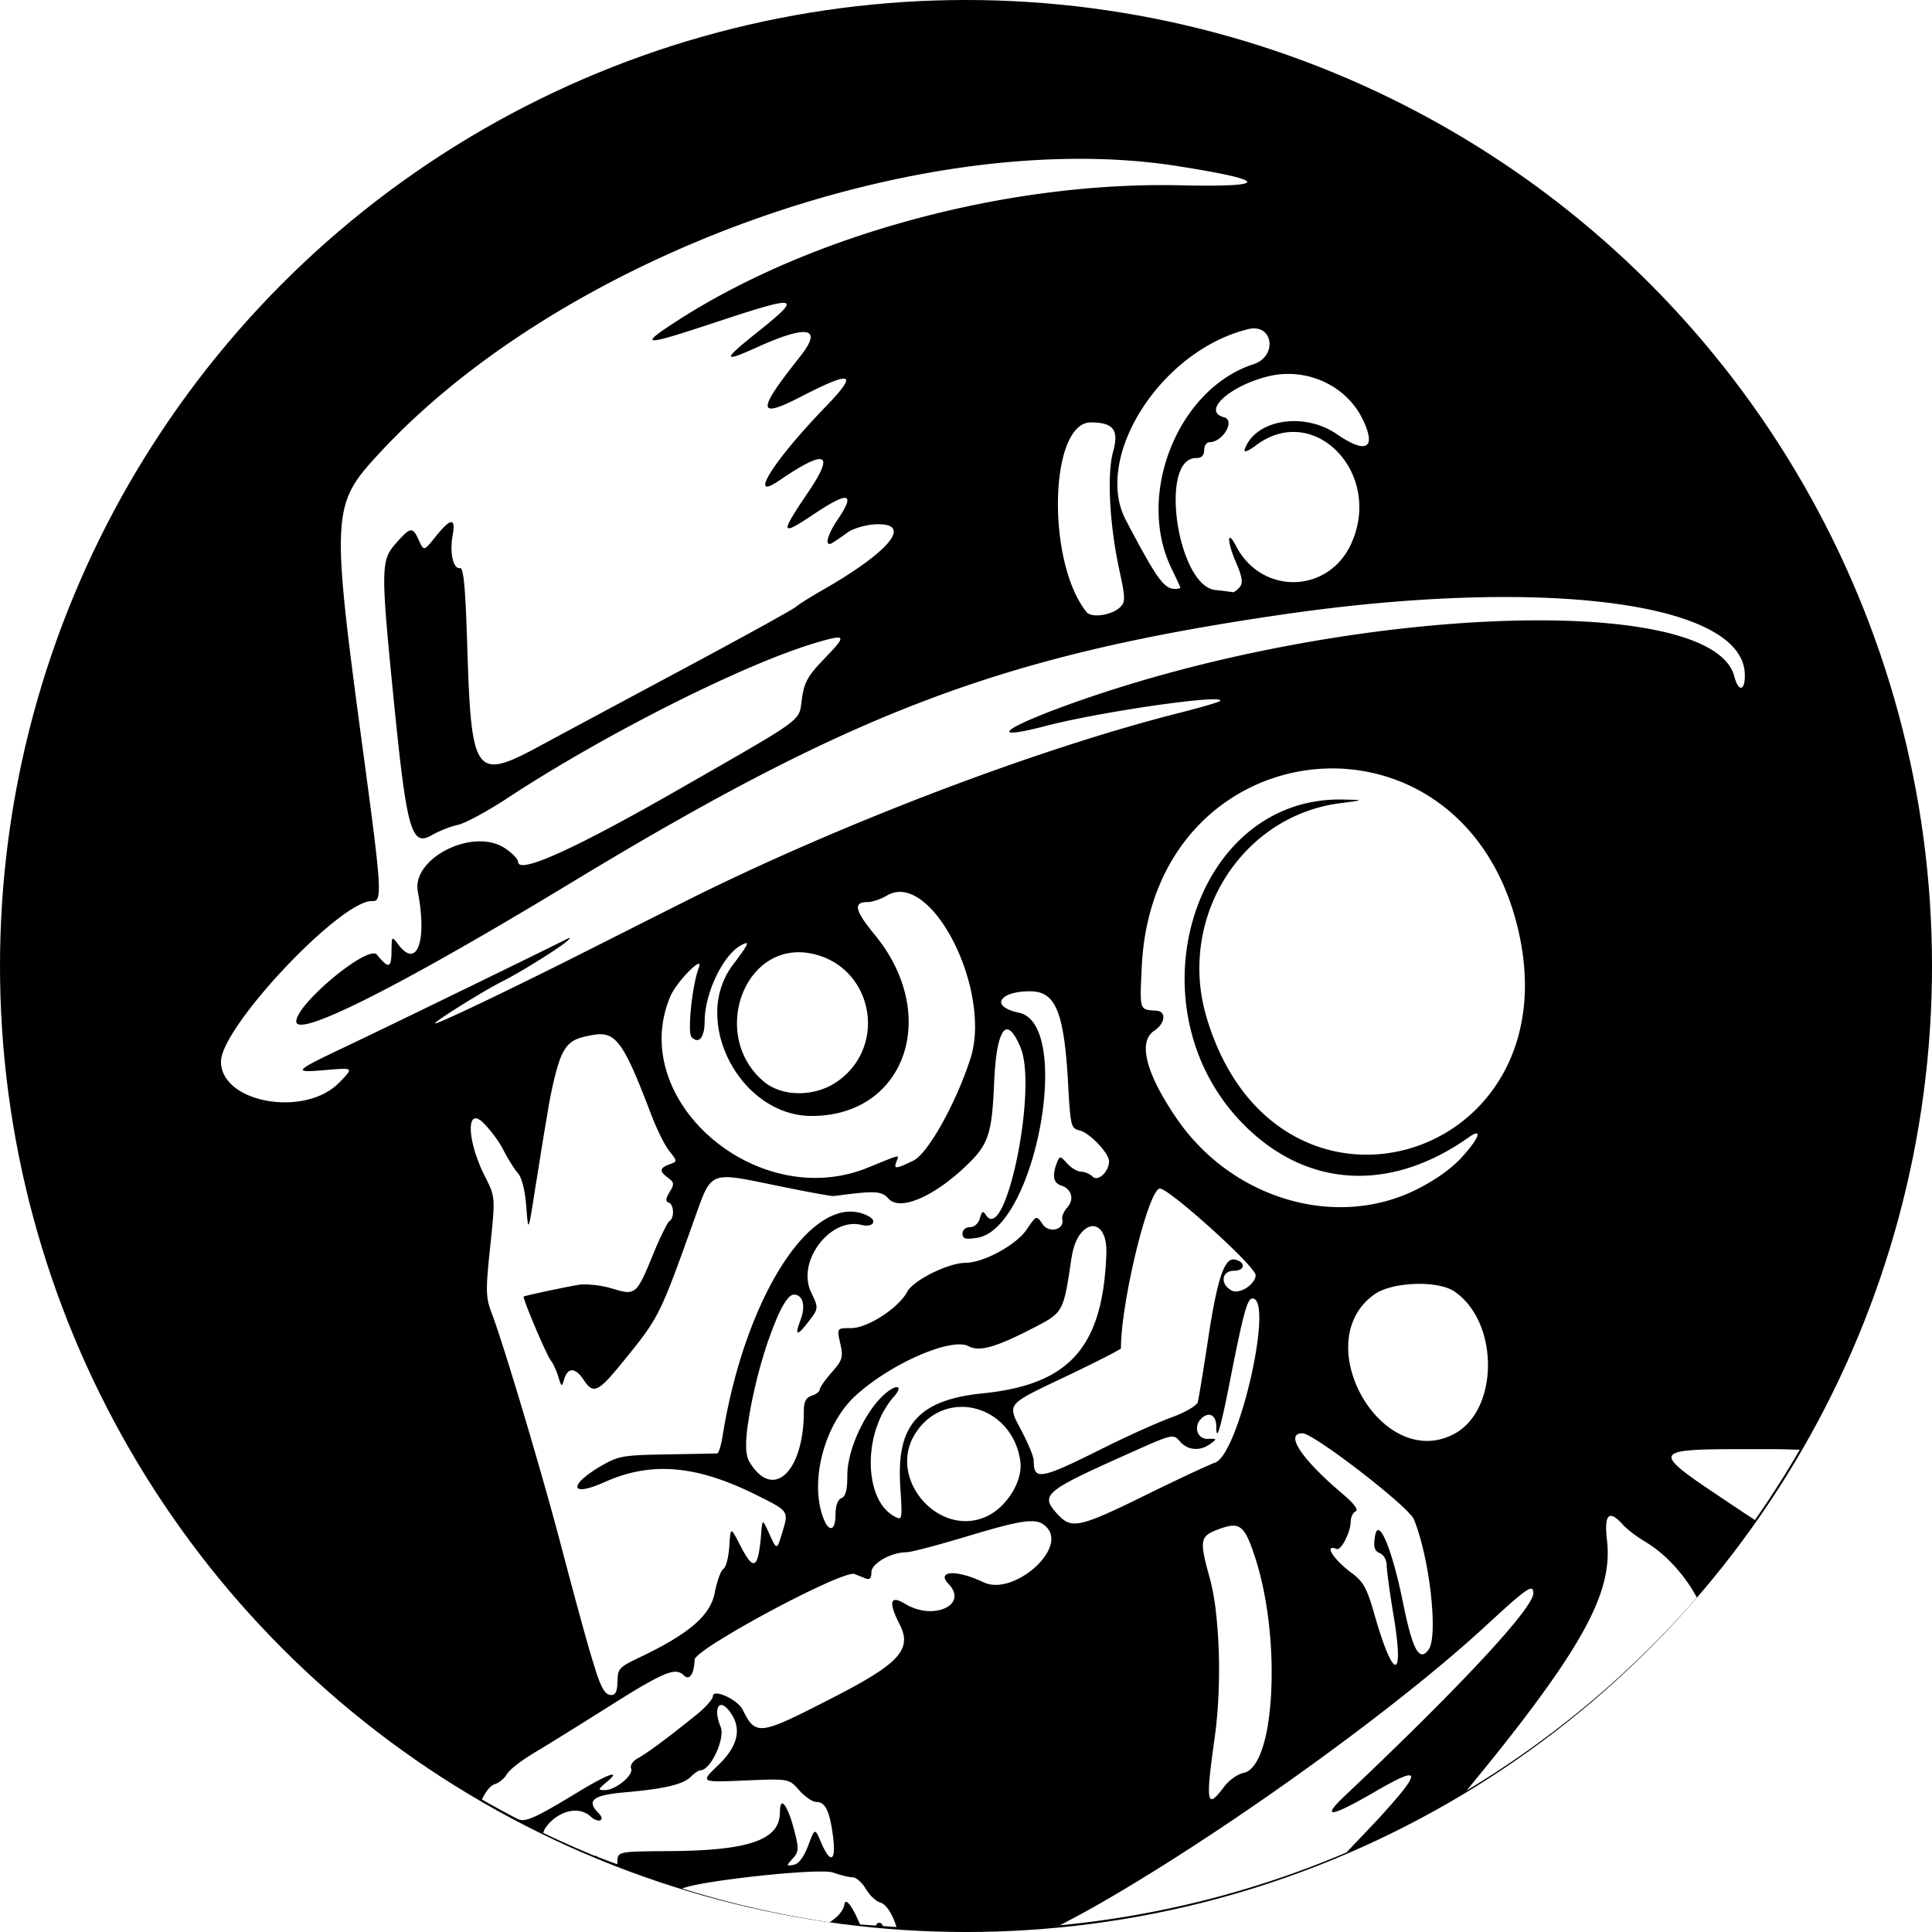 <?xml version="1.0" encoding="UTF-8" standalone="no"?>
<!-- Created with Inkscape (http://www.inkscape.org/) -->

<svg
   width="174.471mm"
   height="174.471mm"
   viewBox="0 0 174.471 174.471"
   version="1.1"
   id="svg1"
   xml:space="preserve"
   inkscape:version="1.3 (0e150ed6c4, 2023-07-21)"
   sodipodi:docname="logo spyeraax.svg"
   xmlns:inkscape="http://www.inkscape.org/namespaces/inkscape"
   xmlns:sodipodi="http://sodipodi.sourceforge.net/DTD/sodipodi-0.dtd"
   xmlns:xlink="http://www.w3.org/1999/xlink"
   xmlns="http://www.w3.org/2000/svg"
   xmlns:svg="http://www.w3.org/2000/svg"><sodipodi:namedview
     id="namedview1"
     pagecolor="#ffffff"
     bordercolor="#000000"
     borderopacity="0.25"
     inkscape:showpageshadow="2"
     inkscape:pageopacity="0.0"
     inkscape:pagecheckerboard="0"
     inkscape:deskcolor="#d1d1d1"
     inkscape:document-units="mm"
     inkscape:zoom="0.44051396"
     inkscape:cx="6248.3831"
     inkscape:cy="1158.8736"
     inkscape:window-width="1366"
     inkscape:window-height="697"
     inkscape:window-x="-8"
     inkscape:window-y="-8"
     inkscape:window-maximized="1"
     inkscape:current-layer="path167" /><defs
     id="defs1"><linearGradient
       id="linearGradient25"
       inkscape:collect="always"><stop
         style="stop-color:#84cc16;stop-opacity:0.914;"
         offset="0"
         id="stop25" /><stop
         style="stop-color:#6bcc16;stop-opacity:1;"
         offset="1"
         id="stop26" /></linearGradient><filter
       inkscape:collect="always"
       style="color-interpolation-filters:sRGB"
       id="filter24"
       x="-0.389"
       y="-0.233"
       width="1.778"
       height="1.465"><feGaussianBlur
         inkscape:collect="always"
         stdDeviation="51.36"
         id="feGaussianBlur24" /></filter><linearGradient
       inkscape:collect="always"
       xlink:href="#linearGradient25"
       id="linearGradient26"
       x1="1729.791"
       y1="-6.027"
       x2="2466.864"
       y2="820.477"
       gradientUnits="userSpaceOnUse" /></defs><g
     inkscape:label="Camada 1"
     inkscape:groupmode="layer"
     id="layer1"
     transform="translate(-1628.271,-15.579)"><circle
       style="fill:#000000;fill-opacity:1;stroke:#000000;stroke-width:0;stroke-linecap:round;stroke-linejoin:round;stroke-dasharray:none;paint-order:markers fill stroke"
       id="path97"
       cx="1715.507"
       cy="102.815"
       r="87.236"
       inkscape:export-filename="..\..\Desktop\faviconeraaxspy.svg"
       inkscape:export-xdpi="96"
       inkscape:export-ydpi="96" /><path
       id="path251-7"
       style="color:#000000;fill:#ffffff;stroke-width:1.353;stroke-linecap:round;stroke-linejoin:round;-inkscape-stroke:none;paint-order:markers fill stroke"
       d="m 1725.652,29.921 v 10e-4 c -1.562,0.001 -3.15,0.06 -4.755,0.17 -1.606,0.11 -3.23,0.274 -4.866,0.488 -1.636,0.214 -3.285,0.48 -4.939,0.794 -1.654,0.314 -3.315,0.678 -4.975,1.087 -1.66,0.409 -3.319,0.864 -4.973,1.364 -1.653,0.5 -3.301,1.044 -4.935,1.63 -1.634,0.586 -3.256,1.214 -4.859,1.882 -1.603,0.668 -3.187,1.376 -4.745,2.121 -1.559,0.745 -3.093,1.528 -4.596,2.346 -1.503,0.818 -2.975,1.672 -4.409,2.558 -1.434,0.887 -2.83,1.806 -4.183,2.756 -1.353,0.951 -2.662,1.932 -3.922,2.942 -1.259,1.01 -2.469,2.049 -3.623,3.114 -1.153,1.065 -2.251,2.157 -3.287,3.273 -0.553,0.596 -1.038,1.126 -1.456,1.64 -0.418,0.514 -0.77,1.013 -1.058,1.548 -0.289,0.535 -0.515,1.106 -0.679,1.763 -0.165,0.658 -0.268,1.402 -0.313,2.285 -0.046,0.882 -0.034,1.902 0.035,3.111 0.068,1.209 0.193,2.606 0.369,4.244 0.353,3.276 0.918,7.511 1.673,13.114 0.787,5.837 1.198,9.052 1.303,10.8 0.053,0.874 0.027,1.382 -0.065,1.667 -0.046,0.142 -0.109,0.229 -0.189,0.279 -0.08,0.049 -0.175,0.061 -0.285,0.053 -0.174,-0.012 -0.379,0.021 -0.611,0.095 -0.233,0.074 -0.492,0.19 -0.774,0.341 -0.564,0.303 -1.218,0.75 -1.925,1.302 -0.707,0.552 -1.466,1.209 -2.242,1.931 -0.775,0.722 -1.566,1.511 -2.335,2.325 -0.769,0.814 -1.517,1.654 -2.205,2.481 -0.689,0.827 -1.318,1.641 -1.852,2.402 -0.533,0.761 -0.97,1.468 -1.274,2.085 -0.304,0.616 -0.475,1.14 -0.475,1.533 0,0.467 0.119,0.897 0.332,1.285 0.214,0.388 0.521,0.734 0.901,1.035 0.38,0.301 0.831,0.556 1.33,0.761 0.499,0.205 1.046,0.359 1.617,0.46 0.571,0.101 1.166,0.149 1.762,0.137 0.596,-0.011 1.193,-0.082 1.766,-0.213 0.574,-0.132 1.124,-0.327 1.628,-0.588 0.504,-0.261 0.962,-0.589 1.349,-0.987 v 0 c 0.327,-0.336 0.572,-0.587 0.718,-0.773 0.146,-0.186 0.193,-0.305 0.123,-0.376 -0.069,-0.071 -0.255,-0.093 -0.575,-0.085 -0.319,0.008 -0.772,0.046 -1.377,0.098 -0.803,0.069 -1.4,0.115 -1.764,0.106 -0.182,-0.004 -0.306,-0.021 -0.368,-0.056 -0.062,-0.035 -0.062,-0.087 0,-0.16 0.129,-0.146 0.517,-0.376 1.191,-0.721 0.674,-0.344 1.635,-0.803 2.909,-1.407 3.3,-1.563 16.359,-7.919 19.78,-9.626 0.119,-0.059 0.179,-0.075 0.179,-0.047 0,0.028 -0.059,0.1 -0.179,0.216 -0.303,0.295 -1.355,1.005 -2.544,1.748 -1.189,0.743 -2.514,1.519 -3.364,1.945 -0.817,0.409 -2.338,1.307 -3.656,2.128 -1.317,0.82 -2.43,1.564 -2.43,1.663 0,0.099 1.645,-0.635 4.214,-1.862 2.57,-1.227 6.063,-2.945 9.764,-4.812 4.027,-2.031 7.886,-3.976 8.576,-4.322 3.439,-1.725 7.139,-3.447 10.957,-5.11 3.818,-1.664 7.753,-3.269 11.66,-4.761 3.908,-1.492 7.788,-2.87 11.495,-4.078 1.854,-0.604 3.664,-1.167 5.413,-1.679 1.749,-0.513 3.437,-0.977 5.046,-1.384 1.969,-0.499 3.66,-0.99 3.759,-1.091 0.082,-0.086 -0.022,-0.135 -0.278,-0.154 -0.257,-0.019 -0.665,-0.007 -1.189,0.032 -1.048,0.076 -2.561,0.254 -4.25,0.495 -1.689,0.241 -3.555,0.543 -5.31,0.867 -1.756,0.324 -3.401,0.668 -4.649,0.993 -1.581,0.412 -2.566,0.602 -3.029,0.613 -0.232,0.005 -0.333,-0.034 -0.314,-0.112 0.02,-0.078 0.161,-0.196 0.413,-0.346 0.505,-0.301 1.46,-0.736 2.786,-1.262 1.327,-0.526 3.026,-1.141 5.026,-1.802 1.531,-0.506 3.086,-0.984 4.658,-1.434 1.572,-0.449 3.159,-0.87 4.755,-1.261 3.191,-0.783 6.411,-1.452 9.594,-2.002 3.183,-0.551 6.326,-0.984 9.363,-1.299 3.036,-0.314 5.965,-0.509 8.718,-0.583 1.376,-0.037 2.709,-0.044 3.989,-0.021 1.279,0.024 2.506,0.077 3.672,0.162 1.165,0.085 2.269,0.201 3.304,0.348 1.034,0.147 1.999,0.324 2.885,0.533 0.886,0.209 1.693,0.448 2.413,0.719 0.72,0.271 1.353,0.574 1.89,0.908 0.537,0.334 0.979,0.7 1.316,1.098 0.337,0.398 0.57,0.827 0.689,1.289 0.095,0.367 0.205,0.632 0.315,0.799 0.111,0.167 0.221,0.236 0.319,0.211 0.098,-0.025 0.181,-0.145 0.238,-0.355 0.057,-0.21 0.086,-0.511 0.072,-0.899 -0.014,-0.405 -0.098,-0.794 -0.247,-1.166 -0.15,-0.372 -0.366,-0.727 -0.646,-1.066 -0.28,-0.338 -0.624,-0.66 -1.028,-0.964 -0.404,-0.304 -0.869,-0.59 -1.392,-0.858 -0.522,-0.268 -1.103,-0.519 -1.737,-0.751 -0.635,-0.232 -1.324,-0.447 -2.066,-0.642 -1.482,-0.391 -3.171,-0.707 -5.042,-0.946 -1.871,-0.239 -3.925,-0.401 -6.138,-0.481 -2.213,-0.081 -4.584,-0.08 -7.091,0.004 -2.506,0.084 -5.148,0.251 -7.9,0.505 -2.752,0.254 -5.616,0.595 -8.566,1.026 -3.151,0.46 -6.117,0.941 -8.945,1.461 -2.828,0.52 -5.518,1.079 -8.117,1.696 -2.599,0.616 -5.106,1.289 -7.57,2.036 -2.463,0.747 -4.882,1.568 -7.303,2.482 -2.421,0.913 -4.843,1.919 -7.315,3.033 -2.472,1.115 -4.993,2.338 -7.609,3.69 -2.616,1.351 -5.327,2.83 -8.181,4.453 -2.854,1.623 -5.85,3.391 -9.035,5.321 -3.854,2.336 -7.335,4.386 -10.39,6.124 -3.055,1.738 -5.684,3.162 -7.831,4.246 -2.147,1.084 -3.811,1.827 -4.94,2.202 -0.564,0.187 -0.994,0.283 -1.283,0.283 -0.144,-1.6e-4 -0.254,-0.025 -0.327,-0.073 -0.073,-0.048 -0.111,-0.121 -0.111,-0.218 0,-0.198 0.102,-0.456 0.281,-0.754 0.18,-0.298 0.437,-0.635 0.748,-0.992 0.622,-0.714 1.46,-1.508 2.322,-2.223 0.862,-0.714 1.748,-1.349 2.467,-1.747 0.359,-0.199 0.677,-0.338 0.929,-0.398 0.252,-0.06 0.437,-0.04 0.533,0.078 0.267,0.327 0.482,0.568 0.655,0.721 0.173,0.153 0.304,0.218 0.402,0.191 0.097,-0.026 0.162,-0.144 0.203,-0.354 0.041,-0.211 0.059,-0.515 0.06,-0.916 0.014,-0.671 0.013,-1.007 0.092,-1.07 0.082,-0.062 0.243,0.149 0.564,0.571 0.207,0.269 0.403,0.464 0.585,0.592 0.182,0.127 0.351,0.186 0.504,0.182 0.153,-0.004 0.29,-0.069 0.41,-0.192 0.119,-0.123 0.222,-0.303 0.304,-0.534 0.165,-0.463 0.251,-1.13 0.243,-1.958 -0.014,-0.827 -0.111,-1.815 -0.325,-2.917 -0.073,-0.375 -0.05,-0.748 0.052,-1.108 0.1,-0.36 0.279,-0.708 0.519,-1.036 0.24,-0.328 0.541,-0.635 0.886,-0.913 0.345,-0.278 0.734,-0.527 1.15,-0.738 0.416,-0.211 0.86,-0.384 1.313,-0.511 0.453,-0.127 0.916,-0.207 1.373,-0.233 0.456,-0.025 0.905,0.004 1.331,0.098 0.425,0.093 0.827,0.25 1.187,0.48 0.339,0.216 0.648,0.467 0.874,0.697 0.226,0.23 0.368,0.44 0.373,0.574 0,0.142 0.088,0.232 0.248,0.267 0.161,0.036 0.399,0.017 0.714,-0.053 0.63,-0.141 1.567,-0.493 2.802,-1.052 1.235,-0.559 2.769,-1.326 4.593,-2.297 1.824,-0.971 3.939,-2.145 6.335,-3.52 2.84,-1.629 4.926,-2.817 6.461,-3.717 1.535,-0.899 2.519,-1.508 3.158,-1.979 0.319,-0.235 0.552,-0.435 0.724,-0.62 0.172,-0.184 0.283,-0.353 0.358,-0.525 0.15,-0.343 0.159,-0.696 0.23,-1.212 0.051,-0.375 0.111,-0.694 0.193,-0.984 0.083,-0.29 0.189,-0.552 0.334,-0.814 0.29,-0.525 0.737,-1.052 1.467,-1.809 0.523,-0.543 0.913,-0.956 1.161,-1.26 0.248,-0.304 0.355,-0.497 0.314,-0.598 -0.041,-0.101 -0.23,-0.11 -0.576,-0.046 -0.346,0.064 -0.848,0.202 -1.513,0.395 -0.807,0.235 -1.712,0.541 -2.693,0.906 -0.982,0.365 -2.041,0.79 -3.158,1.266 -2.235,0.952 -4.7,2.107 -7.24,3.384 -2.54,1.277 -5.156,2.677 -7.687,4.121 -2.531,1.444 -4.98,2.931 -7.188,4.383 -0.909,0.598 -1.867,1.168 -2.678,1.607 -0.811,0.438 -1.475,0.744 -1.797,0.811 -0.643,0.134 -1.717,0.558 -2.386,0.943 -0.227,0.131 -0.432,0.222 -0.62,0.257 -0.188,0.036 -0.358,0.016 -0.515,-0.073 -0.157,-0.09 -0.3,-0.25 -0.434,-0.495 -0.134,-0.245 -0.259,-0.575 -0.379,-1.006 -0.24,-0.862 -0.46,-2.125 -0.693,-3.909 -0.233,-1.785 -0.479,-4.091 -0.773,-7.04 -0.291,-2.929 -0.51,-5.178 -0.653,-6.927 -0.143,-1.749 -0.21,-2.998 -0.201,-3.928 0.014,-0.929 0.097,-1.539 0.263,-2.009 0.166,-0.47 0.411,-0.801 0.737,-1.172 0.346,-0.394 0.616,-0.691 0.835,-0.896 0.22,-0.204 0.388,-0.316 0.532,-0.338 0.144,-0.022 0.262,0.044 0.381,0.195 0.119,0.151 0.238,0.388 0.383,0.705 0.112,0.246 0.196,0.43 0.276,0.547 0.08,0.117 0.155,0.168 0.251,0.146 0.191,-0.045 0.46,-0.38 0.998,-1.051 0.337,-0.421 0.62,-0.738 0.85,-0.952 0.23,-0.214 0.406,-0.324 0.531,-0.332 0.124,-0.007 0.197,0.088 0.22,0.287 0.023,0.199 7e-4,0.5 -0.08,0.905 -0.072,0.382 -0.104,0.765 -0.102,1.122 0,0.358 0.035,0.691 0.098,0.972 0.062,0.281 0.153,0.51 0.265,0.662 0.112,0.152 0.245,0.227 0.395,0.197 0.083,-0.017 0.155,0.079 0.22,0.313 0.065,0.235 0.122,0.608 0.173,1.149 0.103,1.082 0.185,2.831 0.268,5.47 0.093,2.975 0.181,5.233 0.357,6.894 0.088,0.831 0.198,1.512 0.34,2.06 0.143,0.548 0.318,0.962 0.538,1.257 0.11,0.148 0.231,0.265 0.365,0.356 0.134,0.09 0.28,0.153 0.44,0.19 0.32,0.073 0.696,0.044 1.139,-0.074 0.443,-0.118 0.953,-0.324 1.542,-0.604 0.588,-0.279 1.255,-0.632 2.011,-1.041 1.69,-0.915 7.423,-3.991 12.739,-6.836 5.316,-2.845 9.908,-5.377 10.203,-5.626 0.295,-0.249 1.342,-0.911 2.327,-1.472 1.55,-0.883 2.846,-1.708 3.863,-2.448 1.017,-0.739 1.755,-1.393 2.191,-1.931 0.218,-0.269 0.36,-0.509 0.424,-0.717 0.064,-0.208 0.048,-0.382 -0.048,-0.521 -0.096,-0.139 -0.274,-0.242 -0.536,-0.305 -0.262,-0.063 -0.609,-0.085 -1.043,-0.065 -0.439,0.021 -0.939,0.114 -1.393,0.248 -0.454,0.134 -0.862,0.309 -1.113,0.491 -0.502,0.365 -1.115,0.784 -1.361,0.931 -0.188,0.112 -0.313,0.126 -0.381,0.064 -0.068,-0.062 -0.078,-0.202 -0.035,-0.4 0.085,-0.396 0.385,-1.025 0.865,-1.733 0.416,-0.614 0.689,-1.085 0.816,-1.414 0.064,-0.165 0.091,-0.294 0.08,-0.388 -0.014,-0.094 -0.057,-0.153 -0.142,-0.176 -0.168,-0.047 -0.484,0.047 -0.951,0.282 -0.467,0.235 -1.086,0.611 -1.857,1.126 -0.782,0.522 -1.372,0.903 -1.777,1.119 -0.202,0.108 -0.357,0.176 -0.468,0.199 -0.11,0.024 -0.176,0.004 -0.195,-0.063 -0.039,-0.133 0.1,-0.451 0.412,-0.977 0.312,-0.526 0.797,-1.26 1.448,-2.224 0.608,-0.901 1.012,-1.596 1.21,-2.087 0.099,-0.246 0.146,-0.44 0.141,-0.584 0,-0.144 -0.061,-0.236 -0.171,-0.278 -0.11,-0.042 -0.271,-0.034 -0.485,0.025 -0.214,0.06 -0.48,0.17 -0.799,0.331 -0.638,0.322 -1.487,0.846 -2.55,1.572 -0.356,0.243 -0.63,0.397 -0.829,0.471 -0.199,0.074 -0.322,0.069 -0.376,-0.008 -0.053,-0.077 -0.036,-0.225 0.045,-0.434 0.081,-0.21 0.226,-0.481 0.429,-0.805 0.407,-0.648 1.048,-1.507 1.877,-2.504 0.829,-0.997 1.846,-2.132 3.006,-3.333 0.764,-0.79 1.305,-1.399 1.614,-1.828 0.154,-0.215 0.25,-0.385 0.287,-0.511 0.037,-0.126 0.015,-0.207 -0.068,-0.245 -0.166,-0.077 -0.573,0.021 -1.232,0.288 -0.659,0.267 -1.569,0.704 -2.739,1.306 -1.003,0.516 -1.756,0.858 -2.261,1.003 -0.252,0.072 -0.442,0.096 -0.571,0.067 -0.129,-0.029 -0.194,-0.11 -0.198,-0.245 0,-0.136 0.054,-0.326 0.175,-0.574 0.12,-0.248 0.302,-0.554 0.547,-0.92 0.489,-0.732 1.225,-1.705 2.208,-2.943 0.523,-0.659 0.829,-1.171 0.922,-1.536 0.046,-0.182 0.039,-0.328 -0.02,-0.437 -0.059,-0.109 -0.173,-0.181 -0.339,-0.215 -0.331,-0.07 -0.873,0.008 -1.621,0.236 -0.748,0.227 -1.704,0.603 -2.862,1.128 -0.768,0.348 -1.345,0.594 -1.732,0.729 -0.387,0.135 -0.584,0.159 -0.591,0.066 -0.014,-0.094 0.175,-0.305 0.547,-0.643 0.371,-0.338 0.932,-0.802 1.681,-1.4 1.081,-0.862 1.871,-1.514 2.332,-1.969 0.23,-0.228 0.378,-0.406 0.439,-0.536 0.061,-0.13 0.034,-0.213 -0.085,-0.25 -0.238,-0.073 -0.845,0.041 -1.861,0.327 -1.016,0.286 -2.442,0.745 -4.315,1.365 -1.687,0.559 -2.979,0.978 -3.913,1.255 -0.934,0.278 -1.508,0.414 -1.761,0.409 -0.127,-0.003 -0.173,-0.041 -0.143,-0.114 0.03,-0.073 0.136,-0.182 0.313,-0.327 0.354,-0.289 0.994,-0.722 1.883,-1.297 1.506,-0.974 3.1,-1.901 4.769,-2.777 1.669,-0.876 3.412,-1.701 5.213,-2.472 1.801,-0.77 3.661,-1.486 5.564,-2.142 1.902,-0.656 3.848,-1.252 5.82,-1.785 1.972,-0.533 3.971,-1.003 5.983,-1.405 2.011,-0.402 4.035,-0.736 6.055,-0.998 2.02,-0.262 4.035,-0.453 6.032,-0.567 1.997,-0.114 3.974,-0.153 5.917,-0.111 2.057,0.045 3.598,0.041 4.624,-0.01 0.513,-0.025 0.896,-0.063 1.151,-0.112 0.255,-0.049 0.382,-0.109 0.379,-0.181 0,-0.072 -0.135,-0.156 -0.395,-0.251 -0.261,-0.095 -0.65,-0.202 -1.168,-0.32 -1.037,-0.237 -2.589,-0.519 -4.656,-0.847 -1.44,-0.228 -2.917,-0.398 -4.424,-0.508 -1.507,-0.111 -3.045,-0.164 -4.607,-0.162 z m 15.939,15.313 c -0.177,-0.006 -0.369,0.014 -0.578,0.064 -0.246,0.059 -0.491,0.126 -0.733,0.2 -0.485,0.148 -0.963,0.325 -1.431,0.528 -0.234,0.101 -0.466,0.209 -0.695,0.323 -0.917,0.457 -1.793,1.012 -2.614,1.643 -0.615,0.473 -1.2,0.988 -1.747,1.536 -0.182,0.183 -0.36,0.369 -0.533,0.559 -0.695,0.759 -1.319,1.57 -1.859,2.411 -0.539,0.841 -0.994,1.712 -1.349,2.589 -0.355,0.877 -0.609,1.762 -0.75,2.63 -0.07,0.434 -0.113,0.865 -0.123,1.288 v 0.54 c 0.014,0.238 0.024,0.474 0.054,0.706 0.051,0.407 0.135,0.804 0.253,1.188 0.118,0.384 0.269,0.755 0.456,1.112 1.403,2.663 2.263,4.215 2.898,5.101 0.238,0.333 0.445,0.571 0.637,0.74 v 0 c 0.064,0.056 0.125,0.105 0.187,0.147 0.123,0.083 0.242,0.138 0.362,0.173 0.12,0.035 0.24,0.049 0.366,0.049 0.193,0 0.36,-0.029 0.431,-0.069 0.024,-0.014 0.036,-0.028 0.036,-0.043 0,-0.061 -0.349,-0.826 -0.778,-1.7 -0.103,-0.208 -0.197,-0.42 -0.286,-0.634 -0.177,-0.428 -0.327,-0.865 -0.451,-1.311 -0.062,-0.223 -0.117,-0.447 -0.166,-0.673 -0.195,-0.905 -0.284,-1.835 -0.284,-2.77 0,-0.936 0.1,-1.877 0.285,-2.803 0.184,-0.926 0.456,-1.838 0.806,-2.715 0.35,-0.877 0.779,-1.719 1.278,-2.506 0.5,-0.787 1.071,-1.52 1.704,-2.178 0.633,-0.658 1.33,-1.24 2.08,-1.728 0.376,-0.244 0.763,-0.464 1.165,-0.657 0.201,-0.097 0.406,-0.187 0.613,-0.271 0.207,-0.083 0.418,-0.16 0.63,-0.229 0.139,-0.045 0.267,-0.099 0.385,-0.16 0.118,-0.061 0.226,-0.13 0.324,-0.205 0.196,-0.15 0.352,-0.324 0.47,-0.511 0.119,-0.187 0.199,-0.386 0.243,-0.588 0.043,-0.201 0.051,-0.404 0.024,-0.596 -0.027,-0.193 -0.089,-0.375 -0.185,-0.537 -0.047,-0.081 -0.104,-0.157 -0.168,-0.226 -0.032,-0.034 -0.066,-0.067 -0.101,-0.098 v 0 c -0.037,-0.031 -0.074,-0.059 -0.113,-0.086 -0.16,-0.108 -0.352,-0.184 -0.574,-0.215 -0.054,-0.008 -0.11,-0.014 -0.168,-0.015 z m 3.082,4.113 c -0.217,-0.001 -0.436,0.005 -0.655,0.022 -0.436,0.034 -0.875,0.106 -1.31,0.218 -0.874,0.224 -1.678,0.532 -2.364,0.878 -0.685,0.346 -1.251,0.729 -1.645,1.1 -0.197,0.185 -0.351,0.368 -0.456,0.541 -0.105,0.174 -0.161,0.338 -0.161,0.487 2e-4,0.149 0.057,0.284 0.174,0.397 0.118,0.113 0.298,0.205 0.547,0.27 0.014,0.003 0.016,0.005 0.026,0.008 0.049,0.014 0.092,0.033 0.132,0.054 0.015,0.008 0.027,0.016 0.04,0.025 0.028,0.019 0.053,0.042 0.076,0.065 0.014,0.008 0.016,0.015 0.023,0.023 0.066,0.08 0.102,0.18 0.113,0.292 0.02,0.224 -0.064,0.497 -0.217,0.762 -0.154,0.264 -0.38,0.52 -0.642,0.71 -0.196,0.142 -0.413,0.246 -0.636,0.29 -0.074,0.014 -0.15,0.022 -0.225,0.022 -0.013,0 -0.026,0.004 -0.039,0.007 -0.115,0.014 -0.221,0.087 -0.299,0.204 -0.085,0.13 -0.14,0.309 -0.14,0.506 0,0.242 -0.059,0.421 -0.181,0.54 -0.061,0.059 -0.138,0.103 -0.23,0.133 -0.046,0.014 -0.093,0.025 -0.147,0.032 h -10e-4 c -0.054,0.007 -0.112,0.01 -0.173,0.01 -0.041,0 -0.08,0.003 -0.118,0.007 -0.055,0.004 -0.109,0.012 -0.162,0.023 -0.014,0.001 -0.015,0.002 -0.022,0.005 h -5e-4 v 5.17e-4 c -0.046,0.011 -0.092,0.024 -0.136,0.04 -0.046,0.016 -0.092,0.035 -0.137,0.057 -0.173,0.085 -0.326,0.209 -0.462,0.367 -0.271,0.317 -0.469,0.769 -0.601,1.314 -0.131,0.544 -0.197,1.18 -0.203,1.863 0,0.683 0.049,1.413 0.156,2.147 0.107,0.733 0.269,1.469 0.476,2.164 0.208,0.694 0.462,1.348 0.756,1.915 0.295,0.567 0.629,1.048 0.998,1.398 0.184,0.175 0.377,0.318 0.578,0.422 0.2,0.105 0.408,0.171 0.623,0.194 0.723,0.076 1.417,0.166 1.54,0.199 0.015,0.004 0.032,0.004 0.052,10e-4 h 5e-4 c 0.141,-0.018 0.391,-0.205 0.596,-0.452 0.082,-0.1 0.141,-0.206 0.171,-0.332 0.026,-0.126 0.027,-0.271 0,-0.449 -0.055,-0.355 -0.229,-0.839 -0.538,-1.556 -0.198,-0.46 -0.344,-0.875 -0.44,-1.213 -0.096,-0.338 -0.136,-0.6 -0.136,-0.756 0,-0.078 0.018,-0.129 0.045,-0.15 0.014,-0.009 0.029,-0.013 0.047,-0.009 0.019,0.005 0.042,0.018 0.067,0.039 0.062,0.052 0.146,0.163 0.244,0.322 0.049,0.078 0.102,0.172 0.16,0.279 0.018,0.033 0.034,0.061 0.053,0.097 0.287,0.557 0.633,1.042 1.022,1.456 0.389,0.414 0.822,0.756 1.283,1.028 0.461,0.272 0.95,0.473 1.452,0.604 0.377,0.098 0.761,0.156 1.147,0.175 0.129,0.007 0.258,0.008 0.387,0.006 0.129,-0.003 0.257,-0.009 0.386,-0.021 0.384,-0.034 0.765,-0.108 1.137,-0.221 0.495,-0.151 0.974,-0.371 1.42,-0.661 0.447,-0.29 0.861,-0.65 1.228,-1.079 0.367,-0.429 0.687,-0.928 0.945,-1.496 0.18,-0.397 0.326,-0.795 0.437,-1.191 0.112,-0.396 0.191,-0.789 0.238,-1.178 0.096,-0.777 0.068,-1.535 -0.062,-2.254 -0.13,-0.719 -0.364,-1.399 -0.681,-2.019 -0.317,-0.62 -0.717,-1.18 -1.18,-1.659 -0.464,-0.479 -0.99,-0.878 -1.56,-1.177 -0.285,-0.149 -0.582,-0.273 -0.887,-0.369 -0.305,-0.096 -0.618,-0.164 -0.936,-0.202 -0.159,-0.019 -0.32,-0.03 -0.482,-0.034 -0.162,-0.004 -0.325,1.5e-5 -0.489,0.013 -0.328,0.025 -0.661,0.084 -0.994,0.177 -0.333,0.094 -0.666,0.222 -0.998,0.389 -0.332,0.167 -0.664,0.373 -0.991,0.619 -0.348,0.262 -0.633,0.436 -0.819,0.509 -0.046,0.018 -0.087,0.03 -0.12,0.036 h -10e-4 c -0.031,0.004 -0.059,0.003 -0.078,-0.005 -0.039,-0.016 -0.049,-0.06 -0.025,-0.132 0.112,-0.339 0.278,-0.648 0.491,-0.924 0.213,-0.276 0.472,-0.521 0.766,-0.731 0.294,-0.21 0.625,-0.386 0.981,-0.527 0.356,-0.141 0.739,-0.245 1.137,-0.313 0.199,-0.034 0.401,-0.057 0.606,-0.072 0.014,-6.49e-4 0.017,-9.94e-4 0.027,-0.002 0.189,-0.014 0.38,-0.018 0.573,-0.015 0.014,1.35e-4 0.018,-1.76e-4 0.026,0 0.014,2.44e-4 0.026,0.001 0.038,0.002 0.196,0.005 0.392,0.018 0.59,0.039 0,3.11e-4 3e-4,2.06e-4 0.014,5.17e-4 0,6.23e-4 0.013,0.003 0.016,0.003 0.19,0.022 0.38,0.053 0.57,0.09 0.016,0.003 0.033,0.006 0.049,0.01 0.022,0.004 0.042,0.009 0.064,0.014 0.173,0.037 0.344,0.081 0.515,0.132 0.039,0.012 0.08,0.024 0.119,0.037 0.165,0.052 0.329,0.112 0.49,0.177 0.023,0.009 0.046,0.017 0.069,0.026 0.409,0.171 0.805,0.384 1.178,0.641 0.662,0.456 1.218,0.766 1.66,0.935 0.221,0.085 0.413,0.134 0.577,0.148 0.081,0.007 0.156,0.006 0.222,-0.005 0,-6.5e-4 0.014,-0.003 0.014,-0.003 0.057,-0.009 0.11,-0.025 0.155,-0.049 0,-0.003 0.013,-0.003 0.013,-0.006 0.103,-0.055 0.178,-0.145 0.22,-0.269 0.047,-0.123 0.054,-0.28 0.034,-0.471 -0.041,-0.382 -0.21,-0.898 -0.514,-1.544 -0.019,-0.04 -0.043,-0.075 -0.062,-0.114 -0.058,-0.118 -0.119,-0.234 -0.183,-0.348 -0.041,-0.072 -0.082,-0.144 -0.126,-0.214 -0.073,-0.119 -0.148,-0.235 -0.227,-0.348 -0.019,-0.028 -0.037,-0.059 -0.057,-0.086 -0.02,-0.029 -0.044,-0.055 -0.066,-0.084 -0.08,-0.107 -0.163,-0.212 -0.249,-0.314 -0.055,-0.066 -0.111,-0.13 -0.169,-0.194 -0.089,-0.099 -0.18,-0.195 -0.273,-0.288 -0.026,-0.026 -0.049,-0.054 -0.076,-0.08 -0.026,-0.024 -0.053,-0.045 -0.078,-0.069 -0.108,-0.101 -0.219,-0.199 -0.332,-0.293 -0.045,-0.037 -0.091,-0.074 -0.136,-0.11 -0.116,-0.091 -0.235,-0.179 -0.356,-0.264 -0.027,-0.019 -0.053,-0.041 -0.079,-0.059 -0.026,-0.017 -0.053,-0.031 -0.078,-0.048 -0.124,-0.082 -0.251,-0.16 -0.38,-0.235 -0.054,-0.031 -0.108,-0.061 -0.162,-0.09 -0.137,-0.074 -0.276,-0.145 -0.418,-0.211 -0.023,-0.011 -0.044,-0.023 -0.067,-0.034 -0.02,-0.009 -0.043,-0.017 -0.063,-0.026 -0.149,-0.066 -0.301,-0.127 -0.454,-0.184 -0.047,-0.017 -0.093,-0.035 -0.141,-0.051 -0.162,-0.056 -0.327,-0.107 -0.493,-0.153 -0.016,-0.004 -0.031,-0.011 -0.046,-0.014 -0.013,-0.004 -0.027,-0.005 -0.041,-0.009 -0.174,-0.046 -0.351,-0.084 -0.529,-0.117 -0.036,-0.007 -0.072,-0.014 -0.108,-0.02 -0.188,-0.032 -0.377,-0.059 -0.568,-0.077 0,-6.36e-4 -0.013,-0.003 -0.019,-0.003 -0.215,-0.02 -0.431,-0.031 -0.648,-0.033 z m -17.888,4.376 c -0.234,0 -0.456,0.048 -0.663,0.142 -0.207,0.093 -0.4,0.231 -0.58,0.407 -0.18,0.176 -0.346,0.391 -0.498,0.641 -0.152,0.249 -0.29,0.533 -0.415,0.845 -0.249,0.625 -0.442,1.366 -0.578,2.182 -0.136,0.817 -0.216,1.709 -0.237,2.638 -0.022,0.928 0.015,1.892 0.11,2.851 0.095,0.959 0.248,1.913 0.462,2.823 0.213,0.909 0.486,1.774 0.82,2.554 0.333,0.779 0.727,1.474 1.182,2.043 0.057,0.072 0.137,0.13 0.233,0.176 h 10e-4 l 5e-4,5.16e-4 c 0.014,0.005 0.025,0.009 0.036,0.014 0.088,0.037 0.186,0.067 0.296,0.085 v 0.001 c 0.047,0.008 0.099,0.012 0.15,0.017 0.015,0.001 0.03,0.004 0.045,0.005 0,2.44e-4 0.013,-2.43e-4 0.013,0 0.133,0.008 0.274,0.007 0.42,-0.005 0.076,-0.007 0.151,-0.015 0.228,-0.027 0.308,-0.047 0.626,-0.136 0.914,-0.26 0.288,-0.124 0.545,-0.285 0.735,-0.475 v 0 c 0.111,-0.111 0.193,-0.221 0.246,-0.361 0.053,-0.14 0.076,-0.31 0.071,-0.541 -0.014,-0.461 -0.147,-1.164 -0.408,-2.353 -0.224,-1.017 -0.406,-2.071 -0.547,-3.111 -0.141,-1.041 -0.238,-2.068 -0.29,-3.031 -0.053,-0.963 -0.058,-1.862 -0.016,-2.646 0.042,-0.784 0.133,-1.454 0.273,-1.959 0.138,-0.492 0.208,-0.903 0.205,-1.244 0,-0.341 -0.08,-0.612 -0.237,-0.821 -0.158,-0.209 -0.396,-0.356 -0.722,-0.452 -0.039,-0.011 -0.083,-0.02 -0.123,-0.029 -0.046,-0.011 -0.088,-0.023 -0.136,-0.032 -0.092,-0.017 -0.191,-0.032 -0.294,-0.043 -0.208,-0.023 -0.438,-0.033 -0.692,-0.033 z m 22.097,31.253 c -0.238,-0.004 -0.476,-0.003 -0.714,0.003 -0.241,0.005 -0.483,0.017 -0.723,0.033 -0.24,0.016 -0.482,0.038 -0.721,0.065 -0.24,0.027 -0.48,0.059 -0.718,0.096 -0.716,0.111 -1.427,0.27 -2.125,0.473 -0.233,0.068 -0.464,0.141 -0.694,0.219 -0.23,0.078 -0.46,0.161 -0.686,0.249 -0.454,0.176 -0.902,0.373 -1.341,0.59 -0.659,0.325 -1.3,0.694 -1.918,1.108 -0.206,0.138 -0.41,0.282 -0.611,0.429 -0.201,0.148 -0.398,0.3 -0.593,0.458 -0.585,0.473 -1.144,0.991 -1.671,1.552 -0.703,0.748 -1.35,1.574 -1.929,2.475 -0.579,0.902 -1.09,1.88 -1.521,2.932 -0.431,1.052 -0.783,2.18 -1.043,3.38 -0.26,1.201 -0.429,2.474 -0.493,3.82 -0.049,1.004 -0.086,1.749 -0.093,2.303 v 0.174 c 0,0.381 0.018,0.678 0.068,0.883 0.014,0.034 0.015,0.073 0.024,0.103 0.041,0.121 0.095,0.211 0.166,0.279 0.035,0.034 0.074,0.063 0.117,0.087 h 6e-4 c 0.043,0.024 0.092,0.044 0.146,0.06 h 5e-4 c 0.107,0.033 0.233,0.052 0.382,0.067 0.148,0.014 0.319,0.024 0.515,0.037 h 5e-4 c 0.057,0.004 0.11,0.012 0.159,0.023 0.049,0.011 0.095,0.027 0.136,0.045 h 5e-4 c 0.041,0.018 0.079,0.041 0.112,0.065 0.032,0.025 0.062,0.053 0.088,0.083 0.102,0.121 0.142,0.284 0.123,0.466 -0.02,0.181 -0.1,0.381 -0.236,0.576 -0.137,0.195 -0.332,0.386 -0.58,0.549 -0.188,0.123 -0.341,0.276 -0.459,0.457 -0.118,0.181 -0.202,0.389 -0.251,0.625 -0.049,0.236 -0.064,0.499 -0.045,0.787 0.019,0.288 0.072,0.602 0.159,0.94 0.173,0.676 0.48,1.45 0.92,2.311 0.44,0.861 1.013,1.808 1.715,2.833 0.307,0.449 0.633,0.88 0.973,1.294 l 5e-4,0.001 c 0.34,0.414 0.695,0.811 1.065,1.189 0.369,0.378 0.753,0.739 1.148,1.081 h 5e-4 c 0.198,0.171 0.399,0.337 0.603,0.499 0.204,0.162 0.41,0.319 0.62,0.471 0.419,0.304 0.848,0.59 1.287,0.856 h 5e-4 c 0.439,0.266 0.887,0.512 1.343,0.739 h 6e-4 c 0.912,0.453 1.855,0.827 2.815,1.117 0.24,0.072 0.481,0.14 0.723,0.202 h 6e-4 c 0.242,0.062 0.485,0.119 0.729,0.17 0.244,0.051 0.488,0.098 0.733,0.138 0.245,0.041 0.491,0.076 0.737,0.105 0.246,0.03 0.492,0.054 0.739,0.073 h 5e-4 c 0.246,0.019 0.494,0.032 0.741,0.04 0.247,0.008 0.494,0.009 0.741,0.006 0.246,-0.004 0.493,-0.012 0.739,-0.027 0.246,-0.015 0.492,-0.035 0.736,-0.061 0.245,-0.026 0.489,-0.059 0.733,-0.097 0.487,-0.075 0.971,-0.174 1.45,-0.297 h 5e-4 c 0.239,-0.061 0.477,-0.129 0.714,-0.202 0.474,-0.146 0.942,-0.316 1.403,-0.511 0.23,-0.097 0.459,-0.201 0.685,-0.311 0.215,-0.104 0.429,-0.212 0.637,-0.323 0.417,-0.222 0.82,-0.457 1.201,-0.7 h 6e-4 c 0.191,-0.121 0.376,-0.245 0.555,-0.37 0.359,-0.25 0.694,-0.507 0.998,-0.765 h 6e-4 c 0.304,-0.258 0.579,-0.517 0.815,-0.774 0.408,-0.442 0.737,-0.839 0.981,-1.17 0.244,-0.331 0.405,-0.597 0.471,-0.779 0.014,-0.023 0.013,-0.041 0.015,-0.06 0.014,-0.04 0.016,-0.074 0.015,-0.103 -10e-5,-0.015 -4e-4,-0.032 0,-0.043 -0.013,-0.023 -0.02,-0.04 -0.039,-0.051 -0.019,-0.011 -0.044,-0.015 -0.075,-0.013 -0.126,0.007 -0.351,0.118 -0.682,0.352 -0.22,0.156 -0.441,0.307 -0.662,0.452 -0.221,0.145 -0.443,0.286 -0.665,0.421 -0.444,0.27 -0.889,0.519 -1.335,0.747 -0.892,0.456 -1.788,0.827 -2.682,1.115 -0.223,0.072 -0.447,0.139 -0.67,0.2 -0.223,0.061 -0.446,0.118 -0.669,0.168 -0.223,0.051 -0.446,0.097 -0.668,0.137 -0.222,0.041 -0.445,0.075 -0.666,0.105 -0.664,0.09 -1.325,0.133 -1.98,0.129 h -5e-4 -5e-4 c -0.218,-10e-4 -0.436,-0.008 -0.653,-0.02 v 0 c -0.217,-0.012 -0.433,-0.029 -0.648,-0.051 h -5e-4 c -0.216,-0.022 -0.431,-0.05 -0.645,-0.082 h -6e-4 c -0.214,-0.033 -0.427,-0.07 -0.639,-0.113 -0.212,-0.043 -0.424,-0.092 -0.634,-0.145 h -0 c -0.21,-0.053 -0.42,-0.112 -0.628,-0.176 h -5e-4 c -0.209,-0.064 -0.416,-0.133 -0.623,-0.207 h -5e-4 c -0.206,-0.074 -0.412,-0.153 -0.616,-0.238 h -5e-4 c -0.204,-0.084 -0.408,-0.174 -0.609,-0.269 h -5e-4 c -0.404,-0.19 -0.803,-0.401 -1.196,-0.632 -0.122,-0.072 -0.242,-0.149 -0.362,-0.225 -0.074,-0.046 -0.15,-0.09 -0.224,-0.138 -0.194,-0.126 -0.386,-0.257 -0.576,-0.393 h -5e-4 c -0.381,-0.273 -0.757,-0.566 -1.126,-0.88 -0.184,-0.157 -0.366,-0.32 -0.547,-0.487 h -5e-4 c -0.181,-0.167 -0.36,-0.34 -0.537,-0.517 -0.655,-0.657 -1.248,-1.347 -1.778,-2.065 -0.53,-0.718 -0.999,-1.462 -1.408,-2.227 -0.409,-0.765 -0.759,-1.549 -1.051,-2.348 -0.292,-0.798 -0.527,-1.61 -0.707,-2.428 -0.18,-0.818 -0.304,-1.643 -0.374,-2.467 -0.072,-0.824 -0.09,-1.647 -0.056,-2.463 0.034,-0.816 0.118,-1.624 0.252,-2.419 0.134,-0.795 0.317,-1.575 0.547,-2.334 0.23,-0.759 0.506,-1.498 0.828,-2.208 0.322,-0.71 0.689,-1.392 1.099,-2.04 0.41,-0.647 0.862,-1.26 1.355,-1.831 0.247,-0.285 0.503,-0.561 0.77,-0.824 0.267,-0.263 0.543,-0.516 0.829,-0.756 h 10e-4 c 0.573,-0.481 1.183,-0.913 1.831,-1.289 h 6e-4 c 0.648,-0.377 1.332,-0.698 2.051,-0.957 v 0 c 0.719,-0.259 1.472,-0.455 2.258,-0.582 h 5e-4 c 0.196,-0.032 0.396,-0.06 0.596,-0.083 0.2,-0.023 0.404,-0.042 0.608,-0.056 0.409,-0.028 0.825,-0.038 1.25,-0.029 h 5e-4 c 0.492,0.011 0.861,0.019 1.103,0.029 0.241,0.011 0.356,0.023 0.341,0.044 -0.031,0.041 -0.587,0.113 -1.698,0.258 -0.559,0.073 -1.106,0.177 -1.639,0.311 -0.266,0.067 -0.529,0.141 -0.789,0.222 -0.259,0.081 -0.515,0.171 -0.767,0.266 -0.252,0.095 -0.501,0.197 -0.745,0.306 -0.244,0.109 -0.486,0.225 -0.722,0.346 -0.236,0.122 -0.469,0.25 -0.697,0.384 -0.228,0.134 -0.452,0.275 -0.671,0.421 -0.219,0.146 -0.435,0.298 -0.645,0.456 -0.421,0.315 -0.825,0.653 -1.208,1.01 -0.192,0.179 -0.379,0.363 -0.561,0.552 -0.728,0.755 -1.376,1.588 -1.933,2.481 -0.557,0.893 -1.023,1.846 -1.389,2.844 -0.365,0.998 -0.63,2.041 -0.784,3.111 -0.077,0.535 -0.126,1.077 -0.146,1.624 -0.02,0.547 -0.013,1.099 0.029,1.654 0.039,0.555 0.108,1.112 0.209,1.67 0.102,0.558 0.234,1.118 0.4,1.676 0.394,1.327 0.869,2.538 1.413,3.639 0.544,1.101 1.157,2.092 1.825,2.976 0.668,0.884 1.392,1.66 2.158,2.334 0.191,0.168 0.386,0.331 0.582,0.486 v 0 c 0.393,0.311 0.795,0.597 1.206,0.857 h 5e-4 c 0.205,0.13 0.412,0.255 0.622,0.373 0.209,0.118 0.421,0.229 0.634,0.335 h 6e-4 c 0.213,0.106 0.427,0.205 0.643,0.299 h 5e-4 c 0.432,0.187 0.869,0.35 1.31,0.489 0.221,0.069 0.443,0.133 0.666,0.19 h 6e-4 c 0.223,0.058 0.446,0.109 0.67,0.155 h 5e-4 c 0.224,0.046 0.448,0.085 0.673,0.119 0.225,0.034 0.449,0.063 0.674,0.086 0.225,0.023 0.451,0.04 0.676,0.051 h 6e-4 c 0.226,0.011 0.452,0.017 0.677,0.018 0.226,2.6e-4 0.452,-0.004 0.676,-0.015 0.225,-0.011 0.449,-0.027 0.672,-0.049 0.672,-0.066 1.34,-0.18 1.995,-0.342 0.218,-0.054 0.434,-0.113 0.65,-0.178 0.216,-0.064 0.431,-0.134 0.644,-0.209 0.213,-0.075 0.424,-0.155 0.633,-0.24 0.418,-0.17 0.83,-0.36 1.232,-0.571 0.201,-0.105 0.399,-0.216 0.595,-0.331 h 5e-4 c 0.196,-0.115 0.39,-0.235 0.581,-0.36 0.382,-0.25 0.755,-0.518 1.114,-0.806 0.179,-0.144 0.356,-0.293 0.529,-0.446 h 5e-4 c 0.173,-0.153 0.343,-0.311 0.509,-0.474 h 10e-4 c 0.333,-0.325 0.653,-0.668 0.957,-1.03 0.607,-0.723 1.152,-1.518 1.622,-2.38 0.47,-0.863 0.864,-1.793 1.171,-2.787 0.306,-0.994 0.524,-2.052 0.64,-3.17 0.116,-1.118 0.131,-2.296 0.031,-3.53 -0.1,-1.234 -0.314,-2.524 -0.656,-3.866 -0.332,-1.302 -0.75,-2.51 -1.243,-3.626 -0.493,-1.116 -1.062,-2.141 -1.694,-3.075 -0.158,-0.233 -0.32,-0.462 -0.486,-0.684 -0.497,-0.666 -1.027,-1.281 -1.586,-1.846 h -5e-4 c -0.559,-0.565 -1.148,-1.08 -1.76,-1.545 -0.204,-0.155 -0.41,-0.305 -0.619,-0.449 h -5e-4 c -0.209,-0.144 -0.42,-0.283 -0.633,-0.416 v 0 c -0.214,-0.133 -0.429,-0.26 -0.647,-0.382 h -10e-4 c -0.436,-0.244 -0.88,-0.466 -1.331,-0.666 h -0 c -0.451,-0.2 -0.91,-0.38 -1.373,-0.537 -0.232,-0.078 -0.465,-0.151 -0.699,-0.219 h -5e-4 c -0.234,-0.068 -0.47,-0.13 -0.706,-0.188 h -6e-4 c -0.236,-0.057 -0.473,-0.109 -0.711,-0.156 h -5e-4 c -0.238,-0.047 -0.477,-0.088 -0.716,-0.124 h -5e-4 c -0.239,-0.036 -0.479,-0.067 -0.72,-0.092 h -6e-4 c -0.24,-0.025 -0.48,-0.045 -0.721,-0.06 h -5e-4 -10e-4 c -0.238,-0.015 -0.477,-0.024 -0.716,-0.029 z m -39.362,11.144 -0.01,0.003 0.01,0.002 c -0.131,9.34e-4 -0.262,0.014 -0.391,0.037 -0.259,0.048 -0.516,0.144 -0.765,0.291 -0.274,0.162 -0.604,0.309 -0.916,0.415 -0.313,0.106 -0.607,0.173 -0.807,0.173 -0.338,0 -0.583,0.046 -0.73,0.149 -0.111,0.078 -0.166,0.19 -0.165,0.337 v 5.17e-4 c 2e-4,0.049 -10e-5,0.101 0.019,0.159 1e-4,4.88e-4 -2e-4,0.001 0,0.002 0.014,0.058 0.031,0.12 0.055,0.186 v 5.17e-4 c 0.074,0.2 0.205,0.442 0.394,0.729 0.251,0.383 0.605,0.848 1.063,1.406 0.371,0.452 0.707,0.912 1.008,1.376 0.301,0.464 0.567,0.933 0.799,1.404 0.233,0.471 0.431,0.944 0.597,1.416 0.082,0.236 0.158,0.471 0.224,0.706 2e-4,4.2e-4 -1e-4,0.001 0,0.001 0.066,0.235 0.126,0.469 0.176,0.703 v 10e-4 c 0.05,0.234 0.093,0.466 0.129,0.698 0,4.5e-4 -10e-5,0.001 0,0.001 0.035,0.231 0.062,0.461 0.081,0.69 v 10e-4 c 0.038,0.455 0.046,0.904 0.024,1.344 -10e-5,0.003 2e-4,0.007 0,0.01 v 0.001 c -0.023,0.443 -0.076,0.877 -0.157,1.3 0,4.6e-4 10e-5,0.001 0,0.001 -0.041,0.211 -0.09,0.419 -0.144,0.625 -2e-4,4.3e-4 10e-5,0.001 0,0.001 -0.055,0.205 -0.118,0.407 -0.188,0.606 -0.069,0.199 -0.145,0.395 -0.228,0.586 0,0.008 -0.013,0.015 -0.013,0.022 -0.081,0.184 -0.167,0.364 -0.261,0.54 -0.194,0.367 -0.416,0.717 -0.663,1.047 -0.248,0.331 -0.521,0.642 -0.82,0.931 -0.299,0.289 -0.624,0.555 -0.973,0.797 -0.349,0.242 -0.722,0.459 -1.119,0.649 -0.397,0.189 -0.817,0.352 -1.26,0.483 -0.443,0.132 -0.909,0.233 -1.395,0.301 -0.487,0.069 -0.995,0.104 -1.524,0.104 -0.403,0 -0.798,-0.032 -1.183,-0.096 -0.386,-0.064 -0.762,-0.159 -1.128,-0.281 -0.732,-0.244 -1.421,-0.599 -2.055,-1.04 -0.633,-0.441 -1.212,-0.968 -1.723,-1.559 v -5.2e-4 c -0.511,-0.591 -0.954,-1.246 -1.317,-1.939 -0.363,-0.693 -0.647,-1.424 -0.838,-2.172 -2e-4,-4.5e-4 10e-5,-0.001 0,-0.001 -0.191,-0.748 -0.283,-1.512 -0.283,-2.269 0,-0.756 0.118,-1.506 0.345,-2.223 v -5.2e-4 c 0.114,-0.359 0.258,-0.709 0.431,-1.049 0.088,-0.171 0.182,-0.338 0.285,-0.503 0.103,-0.164 0.213,-0.324 0.331,-0.482 v -0.001 c 0.749,-0.996 1.151,-1.559 1.259,-1.816 v -5.1e-4 c 0.014,-0.032 0.021,-0.059 0.027,-0.082 v -0.001 -0.055 c -5e-4,-0.001 0,-0.002 0,-0.004 0,-0.011 -0.013,-0.02 -0.022,-0.025 -0.014,-0.007 -0.03,-0.008 -0.052,-0.007 -0.085,0.008 -0.237,0.077 -0.45,0.19 -0.102,0.054 -0.204,0.119 -0.305,0.193 l -10e-4,10e-4 c -0.305,0.222 -0.607,0.526 -0.895,0.891 l -6e-4,5.1e-4 c -0.288,0.365 -0.563,0.79 -0.813,1.251 -10e-5,4.6e-4 -2e-4,10e-4 -5e-4,10e-4 -0.082,0.154 -0.164,0.312 -0.241,0.473 v 5.2e-4 c -0.155,0.322 -0.297,0.658 -0.423,0.999 v 5.2e-4 c -0.091,0.247 -0.17,0.498 -0.243,0.749 -0.028,0.096 -0.058,0.191 -0.084,0.287 -0.126,0.481 -0.211,0.96 -0.253,1.42 0,0.036 -0.013,0.074 -0.013,0.111 v 0.001 c -9e-4,0.012 -5e-4,0.024 0,0.037 -0.014,0.152 -0.019,0.301 -0.019,0.448 0,0.166 -0.014,0.318 -0.022,0.462 0,0.014 -7e-4,0.03 0,0.044 v 10e-4 c -0.016,0.155 -0.039,0.297 -0.069,0.424 v 0.001 c -0.014,0.041 -0.023,0.07 -0.034,0.107 -0.039,0.138 -0.084,0.266 -0.14,0.362 -3e-4,4.2e-4 -7e-4,10e-4 0,10e-4 -10e-5,4.2e-4 -2e-4,0.001 -5e-4,0.001 -0.023,0.04 -0.049,0.077 -0.076,0.109 v 5.2e-4 c -0.105,0.131 -0.233,0.195 -0.374,0.187 -0.141,-0.008 -0.296,-0.091 -0.459,-0.254 -0.026,-0.025 -0.047,-0.066 -0.067,-0.12 -0.057,-0.163 -0.084,-0.448 -0.088,-0.811 v -5.2e-4 c 0,-0.485 0.032,-1.11 0.1,-1.772 v -5.2e-4 c 0.034,-0.331 0.077,-0.671 0.126,-1.008 2e-4,-4.6e-4 0,-10e-4 0,-10e-4 0.049,-0.337 0.104,-0.67 0.165,-0.988 v -5.2e-4 c 0.061,-0.317 0.127,-0.618 0.197,-0.889 10e-5,-4.6e-4 -2e-4,-0.001 0,-0.001 0.035,-0.136 0.072,-0.263 0.108,-0.382 v -10e-4 c 0.037,-0.119 0.074,-0.229 0.112,-0.329 v -5.1e-4 c 0.061,-0.152 0.072,-0.247 0.048,-0.293 v -5.1e-4 c -0.024,-0.046 -0.085,-0.044 -0.171,-0.003 -0.174,0.082 -0.457,0.32 -0.771,0.637 v 0.001 c -0.315,0.317 -0.661,0.712 -0.965,1.112 v 0.001 c -0.152,0.2 -0.293,0.399 -0.413,0.591 -3e-4,4.1e-4 -3e-4,10e-4 -5e-4,10e-4 -0.06,0.095 -0.115,0.188 -0.164,0.278 v 10e-4 c -0.049,0.09 -0.092,0.176 -0.127,0.258 v 10e-4 c -0.124,0.292 -0.234,0.583 -0.329,0.876 -10e-5,4.8e-4 -8e-4,9.8e-4 -10e-4,10e-4 -0.047,0.146 -0.091,0.293 -0.13,0.439 -0.027,0.099 -0.05,0.198 -0.073,0.297 -0.014,0.048 -0.024,0.096 -0.035,0.144 v 5.2e-4 c -0.033,0.147 -0.062,0.293 -0.088,0.439 -0.046,0.263 -0.079,0.526 -0.103,0.788 0,0.03 -0.014,0.061 -0.014,0.091 v 5.1e-4 c -0.014,0.146 -0.02,0.292 -0.025,0.437 v 5.1e-4 c 0,0.146 -0.014,0.292 0,0.437 v 5.2e-4 c 0,0.01 3e-4,0.018 5e-4,0.028 0,0.426 0.038,0.85 0.097,1.269 v 5.1e-4 c 0.081,0.571 0.213,1.136 0.387,1.688 0.175,0.552 0.394,1.094 0.653,1.62 0.259,0.526 0.559,1.037 0.895,1.529 0.336,0.492 0.708,0.966 1.111,1.416 0.403,0.451 0.838,0.879 1.301,1.282 0.462,0.402 0.952,0.778 1.465,1.124 0.513,0.346 1.05,0.662 1.605,0.944 0.555,0.282 1.128,0.531 1.717,0.743 0.588,0.211 1.191,0.385 1.804,0.518 0.613,0.133 1.237,0.225 1.867,0.272 0.63,0.047 1.265,0.048 1.903,0.003 0.637,-0.047 1.276,-0.142 1.913,-0.289 0.637,-0.147 1.27,-0.347 1.897,-0.603 1.546,-0.63 2.257,-0.931 2.548,-0.992 0.145,-0.03 0.186,3.2e-4 0.175,0.079 0,0.04 -0.025,0.091 -0.05,0.154 -0.014,0.021 -0.02,0.049 -0.029,0.072 -0.019,0.047 -0.039,0.092 -0.061,0.149 v 10e-4 c 0,0.017 -0.014,0.028 -0.015,0.044 -0.051,0.14 -0.082,0.25 -0.081,0.325 -2e-4,0.004 0,0.009 0,0.012 v 5.2e-4 c 0,0.084 0.052,0.122 0.158,0.116 0.211,-0.012 0.655,-0.204 1.452,-0.584 0.329,-0.157 0.734,-0.555 1.176,-1.128 v -5.2e-4 c 0.442,-0.572 0.921,-1.319 1.401,-2.174 v -5.2e-4 c 0.48,-0.855 0.96,-1.817 1.403,-2.821 v -10e-4 c 0.111,-0.251 0.219,-0.504 0.325,-0.759 v -5.2e-4 c 0.211,-0.51 0.411,-1.026 0.594,-1.54 0.092,-0.257 0.179,-0.512 0.262,-0.767 v -0.001 c 0.064,-0.194 0.119,-0.392 0.167,-0.595 2e-4,-4.4e-4 0,-0.001 0,-0.001 0.049,-0.203 0.089,-0.409 0.125,-0.619 v -5.2e-4 c 0.07,-0.42 0.112,-0.855 0.129,-1.299 v -5.1e-4 c 0.013,-0.222 0.013,-0.446 0,-0.672 v -0.001 c 0,-0.226 -0.013,-0.453 -0.029,-0.682 -10e-5,-4.6e-4 0,-0.001 0,-0.001 -0.016,-0.229 -0.037,-0.459 -0.064,-0.69 0,-4.6e-4 10e-5,-10e-4 0,-10e-4 -0.027,-0.231 -0.06,-0.463 -0.097,-0.695 v -5.2e-4 c -0.038,-0.232 -0.08,-0.465 -0.127,-0.697 -10e-5,-4.4e-4 0,-0.001 0,-0.001 -0.095,-0.464 -0.21,-0.926 -0.342,-1.383 v -0.001 c -0.066,-0.228 -0.136,-0.455 -0.21,-0.68 v -0.001 c -0.297,-0.901 -0.659,-1.769 -1.068,-2.57 v -5.2e-4 c -0.409,-0.802 -0.865,-1.537 -1.349,-2.17 v -5.16e-4 c -0.485,-0.633 -0.999,-1.164 -1.524,-1.558 -0.263,-0.197 -0.528,-0.359 -0.794,-0.483 -0.266,-0.124 -0.532,-0.21 -0.797,-0.252 v -0.002 c -0.133,-0.021 -0.265,-0.031 -0.396,-0.03 z m -9.18,5.454 c -0.35,0.003 -0.689,0.041 -1.013,0.109 -0.324,0.068 -0.634,0.167 -0.929,0.294 -0.295,0.127 -0.576,0.281 -0.839,0.459 -0.527,0.356 -0.99,0.808 -1.377,1.328 -0.387,0.52 -0.699,1.11 -0.925,1.739 -0.227,0.63 -0.369,1.3 -0.415,1.983 -0.047,0.684 5e-4,1.381 0.153,2.063 0.153,0.683 0.412,1.352 0.784,1.978 0.186,0.313 0.402,0.616 0.647,0.905 0.245,0.289 0.52,0.564 0.827,0.822 0.422,0.355 0.927,0.62 1.478,0.794 0.551,0.174 1.149,0.259 1.757,0.253 0.608,-0.005 1.226,-0.102 1.817,-0.287 0.591,-0.185 1.156,-0.46 1.659,-0.824 0.574,-0.416 1.052,-0.892 1.437,-1.408 0.386,-0.517 0.679,-1.074 0.885,-1.652 0.206,-0.578 0.324,-1.177 0.358,-1.778 0.034,-0.601 -0.015,-1.203 -0.144,-1.787 -0.129,-0.584 -0.337,-1.15 -0.62,-1.679 -0.283,-0.529 -0.64,-1.02 -1.069,-1.454 -0.429,-0.434 -0.927,-0.812 -1.493,-1.112 -0.566,-0.3 -1.198,-0.524 -1.892,-0.652 -0.374,-0.069 -0.737,-0.1 -1.087,-0.097 z m 20.962,3.522 -0.011,5.2e-4 c 0,0 -2e-4,5.2e-4 0.01,5.2e-4 v -5.2e-4 z m 0,10e-4 c -0.355,4.8e-4 -0.679,0.022 -0.966,0.061 -0.292,0.04 -0.549,0.096 -0.767,0.167 -0.217,0.07 -0.397,0.153 -0.536,0.245 -0.014,0.007 -0.014,0.015 -0.022,0.022 -0.112,0.079 -0.195,0.163 -0.248,0.25 0,0.008 -0.02,0.016 -0.024,0.024 -0.055,0.104 -0.069,0.214 -0.036,0.322 0.033,0.108 0.108,0.215 0.233,0.318 0.014,0.01 0.033,0.017 0.045,0.026 0.11,0.084 0.253,0.164 0.43,0.239 0.231,0.097 0.51,0.186 0.861,0.257 0.307,0.062 0.582,0.192 0.826,0.382 0.244,0.19 0.457,0.44 0.641,0.741 0.184,0.301 0.338,0.653 0.465,1.048 0.127,0.395 0.224,0.833 0.297,1.305 0.147,0.944 0.186,2.023 0.134,3.171 -0.051,1.147 -0.196,2.362 -0.42,3.576 -0.223,1.214 -0.526,2.426 -0.896,3.569 -0.37,1.142 -0.805,2.215 -1.296,3.148 -0.245,0.467 -0.505,0.899 -0.776,1.288 -0.271,0.389 -0.553,0.734 -0.847,1.028 -0.293,0.294 -0.597,0.535 -0.909,0.717 -0.312,0.181 -0.634,0.302 -0.962,0.354 -0.27,0.043 -0.487,0.069 -0.663,0.08 -0.177,0.011 -0.311,0.003 -0.41,-0.025 -0.014,-0.003 -0.014,-0.008 -0.023,-0.011 -0.077,-0.025 -0.132,-0.066 -0.171,-0.121 0,-0.005 -0.013,-0.009 -0.013,-0.015 -0.041,-0.07 -0.057,-0.163 -0.057,-0.282 0,-0.167 0.073,-0.313 0.193,-0.417 0.12,-0.104 0.289,-0.167 0.482,-0.167 0.198,0 0.389,-0.083 0.547,-0.225 0.158,-0.142 0.284,-0.344 0.348,-0.58 0.089,-0.322 0.16,-0.496 0.241,-0.541 0.081,-0.038 0.173,0.048 0.303,0.251 0.11,0.171 0.225,0.276 0.343,0.322 0.06,0.023 0.121,0.03 0.182,0.024 0.061,-0.005 0.123,-0.025 0.186,-0.058 0.245,-0.132 0.498,-0.474 0.746,-0.973 0.248,-0.499 0.492,-1.156 0.722,-1.917 0.23,-0.76 0.444,-1.624 0.633,-2.539 0.189,-0.915 0.352,-1.88 0.477,-2.842 0.126,-0.962 0.214,-1.922 0.255,-2.825 0.041,-0.903 0.034,-1.751 -0.032,-2.489 -0.066,-0.738 -0.191,-1.366 -0.386,-1.832 -0.315,-0.752 -0.608,-1.241 -0.873,-1.473 -0.133,-0.116 -0.258,-0.168 -0.376,-0.157 v 5.1e-4 c -0.119,0.011 -0.23,0.085 -0.333,0.222 -0.014,0.012 -0.016,0.039 -0.024,0.052 -0.079,0.117 -0.153,0.272 -0.222,0.464 -0.1,0.276 -0.192,0.61 -0.269,1.043 -0.135,0.764 -0.232,1.769 -0.286,3.009 -0.052,1.198 -0.11,2.149 -0.202,2.935 -0.092,0.786 -0.22,1.407 -0.41,1.944 -0.19,0.536 -0.443,0.987 -0.788,1.435 -0.345,0.447 -0.782,0.89 -1.339,1.409 -0.717,0.668 -1.438,1.244 -2.132,1.716 -0.694,0.471 -1.361,0.838 -1.969,1.087 -0.605,0.248 -1.152,0.379 -1.61,0.381 h -5e-4 c -0.014,10e-6 -0.014,-0.001 -0.02,-0.001 -0.214,-0.001 -0.405,-0.033 -0.576,-0.092 0,-0.003 -0.013,-0.003 -0.019,-0.006 -0.18,-0.066 -0.335,-0.167 -0.459,-0.304 -0.164,-0.181 -0.32,-0.319 -0.52,-0.416 -0.2,-0.097 -0.446,-0.152 -0.788,-0.169 -0.344,-0.017 -0.787,0.004 -1.38,0.062 -0.59,0.057 -1.331,0.15 -2.273,0.275 -0.197,0.026 -2.582,-0.412 -5.301,-0.973 -1.482,-0.306 -2.581,-0.541 -3.418,-0.656 -0.419,-0.057 -0.772,-0.084 -1.076,-0.075 -0.152,0.005 -0.291,0.018 -0.42,0.042 h -5e-4 c -0.131,0.024 -0.251,0.057 -0.362,0.101 -0.219,0.088 -0.403,0.219 -0.568,0.398 -0.165,0.179 -0.312,0.406 -0.454,0.689 -0.284,0.565 -0.553,1.349 -0.93,2.402 -0.803,2.247 -1.405,3.933 -1.909,5.262 -0.505,1.33 -0.912,2.303 -1.325,3.125 -0.412,0.822 -0.83,1.493 -1.356,2.217 -0.526,0.724 -1.159,1.502 -2.004,2.539 -0.541,0.664 -0.974,1.174 -1.333,1.545 -0.359,0.371 -0.644,0.602 -0.888,0.71 -0.119,0.052 -0.23,0.074 -0.333,0.069 -0.014,-5.8e-4 -0.018,-0.004 -0.027,-0.006 -0.089,-0.01 -0.174,-0.042 -0.258,-0.091 0,-0.004 -0.014,-0.005 -0.02,-0.009 -0.197,-0.127 -0.387,-0.363 -0.605,-0.695 -0.182,-0.278 -0.362,-0.488 -0.534,-0.631 -0.172,-0.143 -0.336,-0.219 -0.488,-0.227 v 0.001 c -0.152,-0.008 -0.291,0.051 -0.413,0.179 -0.122,0.128 -0.226,0.325 -0.307,0.589 -0.118,0.384 -0.181,0.571 -0.252,0.553 -0.072,-0.029 -0.148,-0.272 -0.296,-0.757 -0.169,-0.554 -0.473,-1.208 -0.677,-1.454 -0.013,-0.016 -0.043,-0.077 -0.061,-0.104 -0.082,-0.121 -0.231,-0.419 -0.402,-0.777 -0.277,-0.585 -0.621,-1.359 -0.954,-2.145 -0.583,-1.378 -1.102,-2.71 -1.027,-2.748 0.205,-0.102 3.802,-0.87 4.934,-1.053 0.177,-0.029 0.394,-0.041 0.631,-0.039 0.241,0.001 0.505,0.018 0.778,0.047 0.546,0.058 1.128,0.169 1.624,0.318 0.54,0.162 0.947,0.282 1.279,0.311 v -5.2e-4 c 0.164,0.015 0.308,0.007 0.441,-0.028 h 5e-4 v -5.2e-4 c 0.135,-0.036 0.259,-0.101 0.378,-0.199 0.236,-0.197 0.453,-0.531 0.707,-1.05 0.254,-0.518 0.545,-1.22 0.929,-2.153 0.628,-1.526 1.288,-2.864 1.467,-2.974 0.115,-0.071 0.198,-0.202 0.25,-0.359 0.051,-0.157 0.073,-0.342 0.064,-0.522 -0.014,-0.18 -0.048,-0.356 -0.114,-0.498 -0.066,-0.141 -0.161,-0.248 -0.282,-0.289 -0.144,-0.048 -0.211,-0.14 -0.197,-0.293 0.015,-0.153 0.11,-0.365 0.286,-0.654 0.218,-0.356 0.324,-0.573 0.305,-0.752 -0.019,-0.179 -0.16,-0.32 -0.435,-0.524 -0.204,-0.151 -0.355,-0.283 -0.454,-0.399 -0.099,-0.117 -0.144,-0.218 -0.136,-0.312 0.014,-0.094 0.07,-0.179 0.187,-0.261 0.116,-0.083 0.286,-0.163 0.511,-0.246 0.184,-0.068 0.322,-0.119 0.414,-0.172 0.092,-0.053 0.138,-0.108 0.137,-0.184 0,-0.152 -0.188,-0.389 -0.563,-0.861 -0.204,-0.26 -0.488,-0.75 -0.778,-1.331 -0.035,-0.072 -0.07,-0.154 -0.107,-0.228 -0.219,-0.453 -0.431,-0.936 -0.619,-1.412 -0.031,-0.078 -0.067,-0.159 -0.097,-0.236 -0.636,-1.68 -1.158,-2.998 -1.614,-4.025 -0.456,-1.027 -0.846,-1.761 -1.224,-2.273 -0.189,-0.256 -0.376,-0.456 -0.564,-0.61 -0.189,-0.153 -0.38,-0.26 -0.581,-0.328 -0.201,-0.068 -0.411,-0.098 -0.638,-0.098 -0.226,-2.1e-4 -0.467,0.029 -0.732,0.08 0,4.7e-4 -5e-4,4e-5 -0.014,5.2e-4 -0.375,0.071 -0.705,0.139 -0.999,0.227 -0.294,0.088 -0.552,0.195 -0.783,0.35 -0.232,0.154 -0.437,0.355 -0.625,0.627 -0.188,0.272 -0.359,0.614 -0.522,1.053 -0.018,0.046 -0.034,0.123 -0.05,0.172 -0.122,0.349 -0.241,0.757 -0.36,1.23 -0.179,0.711 -0.36,1.536 -0.554,2.591 -0.041,0.218 -0.104,0.651 -0.145,0.886 -0.257,1.464 -0.549,3.269 -0.893,5.459 -0.073,0.465 -0.112,0.668 -0.192,1.17 -0.322,2.059 -0.482,3.087 -0.585,3.304 -0.014,0.025 -0.023,0.037 -0.033,0.041 -0.032,-8.4e-4 -0.058,-0.101 -0.084,-0.297 -0.035,-0.27 -0.069,-0.717 -0.115,-1.312 -0.055,-0.736 -0.156,-1.394 -0.288,-1.92 -0.133,-0.525 -0.295,-0.918 -0.476,-1.123 -0.322,-0.365 -0.911,-1.307 -1.31,-2.095 -0.199,-0.394 -0.511,-0.873 -0.852,-1.327 -0.341,-0.454 -0.711,-0.884 -1.028,-1.179 -0.187,-0.174 -0.349,-0.278 -0.486,-0.319 -0.069,-0.021 -0.133,-0.025 -0.189,-0.015 -0.058,0.008 -0.109,0.031 -0.153,0.069 -0.087,0.074 -0.149,0.201 -0.187,0.372 -0.041,0.171 -0.055,0.386 -0.042,0.636 0.022,0.5 0.138,1.141 0.348,1.85 0.21,0.709 0.513,1.487 0.905,2.262 0.242,0.477 0.423,0.836 0.552,1.174 0.129,0.338 0.205,0.656 0.236,1.054 0.062,0.796 -0.054,1.91 -0.288,4.138 -0.213,2.039 -0.317,3.188 -0.296,4.016 0.014,0.414 0.053,0.748 0.129,1.073 0.076,0.325 0.184,0.639 0.328,1.016 0.518,1.358 1.63,4.888 2.825,8.891 1.195,4.003 2.475,8.48 3.333,11.733 0.953,3.611 1.624,6.106 2.175,8.081 0.373,1.342 0.678,2.382 0.93,3.165 0.033,0.099 0.088,0.314 0.119,0.405 0.311,0.93 0.545,1.463 0.758,1.763 0.014,0.018 0.024,0.019 0.036,0.036 0.085,0.112 0.167,0.189 0.249,0.239 0.013,0.004 0.016,0.018 0.024,0.023 0.014,0.004 0.015,0.002 0.022,0.006 0.092,0.046 0.186,0.063 0.285,0.065 0,3e-5 0.013,0.003 0.013,0.003 v -5.1e-4 c 0.197,0 0.336,-0.089 0.425,-0.287 0.089,-0.198 0.13,-0.505 0.13,-0.939 h 0.013 v -10e-4 c 0,-0.282 0.014,-0.504 0.052,-0.691 0.042,-0.187 0.114,-0.34 0.241,-0.483 0.014,-0.008 0.019,-0.016 0.027,-0.024 0.116,-0.124 0.278,-0.244 0.495,-0.372 0.263,-0.156 0.606,-0.327 1.066,-0.545 1.136,-0.538 2.11,-1.046 2.938,-1.538 0.829,-0.492 1.512,-0.967 2.066,-1.44 0.553,-0.473 0.977,-0.943 1.287,-1.425 0.31,-0.481 0.507,-0.974 0.606,-1.492 0.1,-0.521 0.238,-1.024 0.38,-1.414 0.142,-0.39 0.288,-0.668 0.403,-0.739 0.115,-0.071 0.233,-0.336 0.329,-0.706 0.096,-0.37 0.171,-0.845 0.203,-1.336 0.028,-0.446 0.049,-0.78 0.079,-1.005 0.03,-0.22 0.068,-0.331 0.128,-0.34 0.124,-0.003 0.342,0.421 0.776,1.263 0.31,0.601 0.565,1.037 0.779,1.302 0.107,0.132 0.203,0.221 0.291,0.267 0.045,0.023 0.088,0.034 0.129,0.034 0.041,0.001 0.08,-0.01 0.117,-0.032 0.142,-0.087 0.255,-0.354 0.349,-0.808 0.095,-0.453 0.17,-1.093 0.24,-1.927 0.05,-0.615 0.077,-0.924 0.168,-0.914 0.095,0.026 0.258,0.381 0.583,1.093 0.163,0.358 0.287,0.626 0.386,0.803 0.099,0.177 0.175,0.261 0.246,0.252 5e-4,-5e-5 1e-4,-9.4e-4 0,-0.001 0.072,-0.009 0.138,-0.113 0.216,-0.314 0.078,-0.201 0.168,-0.499 0.289,-0.895 0.15,-0.492 0.263,-0.858 0.304,-1.154 0.041,-0.296 0.013,-0.523 -0.132,-0.732 -0.141,-0.21 -0.392,-0.403 -0.789,-0.634 -0.397,-0.232 -0.94,-0.501 -1.665,-0.864 -1.364,-0.681 -2.642,-1.215 -3.859,-1.602 -0.608,-0.193 -1.201,-0.351 -1.781,-0.471 -0.58,-0.121 -1.147,-0.205 -1.705,-0.253 -0.558,-0.048 -1.106,-0.06 -1.646,-0.036 -0.541,0.024 -1.074,0.083 -1.604,0.178 0,4.1e-4 3e-4,1e-4 -0.013,5.1e-4 -0.013,0.001 -0.015,0.004 -0.023,0.005 -0.51,0.093 -1.016,0.218 -1.521,0.377 -0.014,0.004 -0.024,0.006 -0.036,0.01 -0.018,0.005 -0.036,0.014 -0.053,0.02 -0.485,0.156 -0.969,0.342 -1.454,0.558 -0.022,0.009 -0.045,0.015 -0.066,0.025 -0.775,0.349 -1.372,0.544 -1.785,0.612 -0.201,0.033 -0.356,0.035 -0.469,0.011 v -5.2e-4 c -0.114,-0.026 -0.18,-0.079 -0.198,-0.158 -0.019,-0.079 0.014,-0.181 0.088,-0.306 0.077,-0.124 0.204,-0.271 0.38,-0.435 0.351,-0.327 0.899,-0.726 1.651,-1.168 0.024,-0.014 0.043,-0.024 0.068,-0.038 0.333,-0.194 0.621,-0.352 0.903,-0.476 0.02,-0.009 0.041,-0.021 0.061,-0.029 0.322,-0.137 0.649,-0.234 1.05,-0.305 0.801,-0.141 1.904,-0.177 3.89,-0.209 2.363,-0.038 4.403,-0.079 4.533,-0.089 v -5.1e-4 c 0.065,-0.005 0.152,-0.182 0.24,-0.461 0.088,-0.28 0.176,-0.662 0.243,-1.081 0.26,-1.616 0.585,-3.179 0.965,-4.67 0.38,-1.491 0.814,-2.911 1.292,-4.244 0.477,-1.333 0.999,-2.579 1.552,-3.72 0.553,-1.142 1.138,-2.179 1.745,-3.096 0.607,-0.917 1.236,-1.714 1.875,-2.374 0.342,-0.354 0.688,-0.664 1.034,-0.936 0.277,-0.217 0.554,-0.408 0.832,-0.571 0.023,-0.014 0.046,-0.031 0.071,-0.044 0.014,-0.008 0.027,-0.012 0.04,-0.02 0.297,-0.166 0.595,-0.302 0.891,-0.401 0.014,-0.004 0.027,-0.011 0.041,-0.016 0.321,-0.105 0.64,-0.169 0.957,-0.192 0.318,-0.022 0.633,-0.003 0.944,0.061 0.311,0.065 0.618,0.173 0.92,0.329 0.218,0.113 0.353,0.235 0.416,0.352 0.064,0.117 0.054,0.227 -0.014,0.315 -0.068,0.088 -0.194,0.153 -0.367,0.181 -0.173,0.027 -0.393,0.018 -0.646,-0.045 -0.353,-0.089 -0.71,-0.104 -1.061,-0.057 v 5.1e-4 c -0.351,0.047 -0.696,0.156 -1.026,0.315 -0.331,0.159 -0.646,0.37 -0.939,0.619 -0.293,0.248 -0.564,0.535 -0.801,0.849 -0.237,0.314 -0.442,0.656 -0.606,1.012 -0.164,0.356 -0.288,0.728 -0.361,1.103 -0.074,0.375 -0.096,0.754 -0.061,1.124 0.035,0.371 0.128,0.733 0.29,1.076 0.175,0.372 0.307,0.651 0.391,0.878 0.085,0.228 0.124,0.404 0.11,0.571 -0.014,0.167 -0.074,0.324 -0.191,0.513 -0.116,0.189 -0.285,0.412 -0.51,0.707 -0.526,0.69 -0.849,1.025 -0.974,1.008 -0.06,-0.013 -0.071,-0.116 -0.031,-0.307 0.041,-0.193 0.133,-0.477 0.273,-0.852 0.119,-0.316 0.192,-0.615 0.22,-0.887 0.028,-0.272 0.014,-0.516 -0.041,-0.72 -0.055,-0.204 -0.152,-0.369 -0.285,-0.483 -0.133,-0.114 -0.303,-0.177 -0.507,-0.177 v 5.2e-4 c -0.104,0 -0.217,0.051 -0.334,0.146 -0.118,0.095 -0.241,0.236 -0.368,0.414 -0.255,0.358 -0.527,0.871 -0.802,1.493 -0.03,0.067 -0.06,0.162 -0.09,0.231 -0.212,0.498 -0.425,1.055 -0.634,1.655 -0.032,0.095 -0.067,0.165 -0.1,0.261 -0.27,0.794 -0.53,1.65 -0.768,2.521 -0.271,0.99 -0.499,1.983 -0.695,2.945 -0.127,0.625 -0.234,1.226 -0.316,1.793 -0.015,0.097 -0.042,0.214 -0.054,0.309 -0.1,0.748 -0.158,1.418 -0.145,1.965 0,0.332 0.04,0.598 0.092,0.828 0.027,0.125 0.059,0.233 0.101,0.324 0.014,0.019 0.014,0.051 0.022,0.068 0.263,0.469 0.539,0.84 0.819,1.118 0.28,0.278 0.566,0.463 0.849,0.563 0.144,0.051 0.287,0.079 0.429,0.086 0.138,0.008 0.274,-0.005 0.408,-0.038 h 5e-4 v -5.1e-4 c 0.272,-0.066 0.536,-0.211 0.782,-0.429 0.247,-0.219 0.477,-0.511 0.683,-0.869 0.207,-0.359 0.39,-0.784 0.542,-1.27 0.152,-0.486 0.273,-1.032 0.357,-1.632 0.084,-0.6 0.127,-1.255 0.127,-1.957 0,-0.427 0.049,-0.735 0.162,-0.957 0.114,-0.222 0.292,-0.357 0.554,-0.44 0.197,-0.062 0.377,-0.156 0.506,-0.255 0.13,-0.099 0.21,-0.206 0.21,-0.294 0,-0.177 0.487,-0.877 1.083,-1.555 0.489,-0.557 0.753,-0.899 0.859,-1.257 0.053,-0.179 0.067,-0.363 0.049,-0.579 -0.018,-0.217 -0.065,-0.467 -0.136,-0.779 -0.077,-0.346 -0.136,-0.604 -0.159,-0.799 -0.023,-0.194 -0.014,-0.324 0.048,-0.411 0.061,-0.086 0.172,-0.129 0.347,-0.151 0.177,-0.021 0.417,-0.021 0.739,-0.021 v -0.001 c 0.375,0 0.831,-0.113 1.316,-0.306 0.485,-0.193 0.999,-0.466 1.491,-0.785 0.492,-0.319 0.962,-0.684 1.359,-1.062 0.396,-0.378 0.719,-0.769 0.917,-1.14 0.138,-0.259 0.438,-0.55 0.835,-0.842 0.397,-0.292 0.891,-0.584 1.416,-0.844 0.525,-0.26 1.081,-0.488 1.602,-0.652 0.519,-0.163 1.002,-0.261 1.388,-0.263 v -5.1e-4 c 0.411,-0.001 0.904,-0.103 1.426,-0.275 0.522,-0.173 1.073,-0.417 1.603,-0.706 0.53,-0.288 1.039,-0.62 1.475,-0.969 0.436,-0.348 0.8,-0.714 1.04,-1.067 0.439,-0.646 0.659,-0.969 0.838,-1.03 0.088,-0.027 0.166,0.008 0.256,0.1 0.092,0.094 0.196,0.247 0.334,0.451 0.147,0.217 0.346,0.358 0.557,0.431 0.108,0.037 0.219,0.058 0.328,0.061 0.107,0.004 0.213,-0.007 0.313,-0.033 0.199,-0.051 0.372,-0.158 0.481,-0.313 0.11,-0.155 0.154,-0.357 0.096,-0.597 -0.03,-0.12 0.014,-0.298 0.091,-0.489 0.014,-0.018 0.021,-0.035 0.029,-0.053 0.074,-0.158 0.176,-0.319 0.298,-0.463 0.014,-0.016 0.024,-0.035 0.038,-0.05 0.166,-0.183 0.273,-0.38 0.326,-0.577 0.053,-0.197 0.053,-0.394 0,-0.578 -0.051,-0.183 -0.155,-0.353 -0.304,-0.497 -0.15,-0.143 -0.346,-0.259 -0.586,-0.335 -0.175,-0.056 -0.315,-0.142 -0.418,-0.257 -0.103,-0.115 -0.171,-0.259 -0.202,-0.433 v -0.067 c -0.018,-0.137 -0.014,-0.292 0.013,-0.463 0,-0.026 5e-4,-0.049 0.014,-0.076 0.041,-0.231 0.117,-0.49 0.231,-0.776 0.12,-0.303 0.193,-0.453 0.312,-0.446 0.122,0.012 0.292,0.188 0.607,0.536 0.184,0.203 0.417,0.388 0.645,0.522 0.228,0.134 0.451,0.218 0.613,0.218 0.162,0 0.36,0.051 0.549,0.132 0.189,0.081 0.368,0.193 0.493,0.316 0.122,0.119 0.275,0.151 0.436,0.117 v -5.2e-4 c 0.162,-0.035 0.332,-0.135 0.486,-0.28 0.155,-0.145 0.293,-0.334 0.394,-0.545 0.102,-0.211 0.163,-0.443 0.163,-0.676 0,-0.182 -0.108,-0.432 -0.284,-0.709 -0.176,-0.277 -0.42,-0.58 -0.693,-0.868 -0.273,-0.288 -0.573,-0.559 -0.862,-0.773 -0.289,-0.214 -0.567,-0.372 -0.794,-0.428 -0.201,-0.051 -0.356,-0.1 -0.477,-0.204 -0.12,-0.104 -0.209,-0.261 -0.278,-0.527 -0.014,-0.038 -0.016,-0.095 -0.026,-0.137 -0.046,-0.206 -0.082,-0.492 -0.115,-0.831 -0.054,-0.564 -0.1,-1.309 -0.158,-2.367 -0.089,-1.66 -0.203,-3.021 -0.361,-4.129 -0.158,-1.109 -0.359,-1.966 -0.621,-2.615 -0.131,-0.324 -0.278,-0.596 -0.442,-0.823 -0.164,-0.226 -0.345,-0.406 -0.547,-0.546 -0.202,-0.14 -0.424,-0.239 -0.668,-0.303 -0.242,-0.064 -0.507,-0.091 -0.795,-0.092 v -5.1e-4 z m 11.664,17.811 c 0,-5.1e-4 0.01,0.002 0.01,0.002 v -0.002 z m 0.01,0.002 v 5.2e-4 5.2e-4 c -0.134,0.045 -0.29,0.24 -0.458,0.554 -0.169,0.315 -0.351,0.749 -0.539,1.274 -0.376,1.049 -0.777,2.457 -1.145,3.981 -0.367,1.525 -0.701,3.167 -0.943,4.683 -0.242,1.517 -0.392,2.908 -0.392,3.934 v 0.003 c 0,0.025 -0.135,0.11 -0.368,0.242 0,0.001 -10e-5,0.002 -0.013,0.004 -0.724,0.407 -2.414,1.256 -4.367,2.187 -0.015,0.007 -0.029,0.014 -0.045,0.022 -1.424,0.678 -2.481,1.172 -3.243,1.571 -0.762,0.4 -1.23,0.706 -1.478,1.006 -0.124,0.15 -0.193,0.3 -0.216,0.459 0,0.04 -8e-4,0.083 -10e-4,0.125 -6e-4,0.086 0.013,0.177 0.032,0.272 0.014,0.041 0.014,0.079 0.027,0.122 0.118,0.381 0.383,0.846 0.719,1.485 0,0.008 0.013,0.016 0.013,0.025 0.286,0.545 0.544,1.104 0.735,1.572 0,0.007 0.014,0.016 0.014,0.023 0.1,0.246 0.179,0.465 0.234,0.643 0.05,0.165 0.078,0.295 0.08,0.377 v 0.008 c 0,0.455 0.038,0.79 0.182,0.992 h 5e-4 c 0.037,0.05 0.078,0.092 0.13,0.125 v 0.001 c 8e-4,5.4e-4 0,9.3e-4 0,0.001 0.05,0.032 0.106,0.057 0.173,0.072 h 5e-4 c 0.134,0.032 0.303,0.029 0.514,-0.01 0,-6e-4 -4e-4,6.4e-4 0.013,0 0,-8.6e-4 0.013,-0.004 0.017,-0.005 0.207,-0.039 0.455,-0.111 0.75,-0.217 0.02,-0.008 0.045,-0.016 0.067,-0.024 0.291,-0.107 0.628,-0.246 1.016,-0.418 0.02,-0.008 0.032,-0.012 0.051,-0.022 0.019,-0.008 0.054,-0.026 0.072,-0.035 0.828,-0.372 1.885,-0.889 3.228,-1.56 0.039,-0.02 0.054,-0.026 0.095,-0.045 2.143,-1.072 4.899,-2.312 6.124,-2.756 0.015,-0.005 0.027,-0.012 0.042,-0.018 0.285,-0.105 0.56,-0.217 0.814,-0.333 0.019,-0.008 0.037,-0.016 0.054,-0.024 0.253,-0.117 0.483,-0.235 0.685,-0.351 0.014,-0.005 0.023,-0.011 0.032,-0.017 0.014,-0.005 0.014,-0.009 0.02,-0.014 0.2,-0.117 0.369,-0.231 0.494,-0.335 0,-0.003 0.013,-0.006 0.013,-0.008 0.129,-0.108 0.209,-0.205 0.234,-0.285 4e-4,-0.001 0,-0.004 0,-0.006 4e-4,-0.001 0,-0.023 0,-0.025 0.093,-0.354 0.492,-2.779 0.898,-5.462 0.014,-0.052 0.013,-0.054 0.017,-0.107 0.208,-1.377 0.405,-2.532 0.596,-3.487 0.192,-0.954 0.38,-1.708 0.57,-2.284 0.19,-0.576 0.384,-0.975 0.588,-1.218 0.102,-0.122 0.206,-0.204 0.315,-0.251 0.108,-0.047 0.22,-0.058 0.336,-0.035 0.252,0.049 0.439,0.136 0.562,0.24 0.122,0.103 0.176,0.222 0.177,0.334 0,0.001 2e-4,0.003 0,0.004 0,0.001 -3e-4,0.004 -5e-4,0.006 0,0.11 -0.072,0.212 -0.194,0.29 0,10e-4 2e-4,0.004 -0.013,0.006 0,10e-4 -3e-4,0.002 -0.014,0.005 -0.061,0.036 -0.134,0.065 -0.22,0.087 -0.014,0.001 -0.016,0.004 -0.023,0.006 -0.089,0.02 -0.193,0.032 -0.309,0.033 0,2e-5 -0.013,5.2e-4 -0.013,5.2e-4 -0.142,0 -0.27,0.019 -0.381,0.053 -0.111,0.034 -0.206,0.083 -0.285,0.145 -0.158,0.123 -0.25,0.292 -0.273,0.48 -0.023,0.187 0.025,0.393 0.143,0.587 v 5.2e-4 c 0.059,0.097 0.137,0.191 0.233,0.279 0.096,0.088 0.211,0.17 0.345,0.241 l 5e-4,5.2e-4 v 5.1e-4 c 0.087,0.046 0.185,0.073 0.291,0.082 h 5e-4 c 0.104,0.008 0.214,-6.8e-4 0.328,-0.023 0,-7.5e-4 0.013,2.7e-4 0.013,-5.1e-4 0,-10e-4 0.013,-0.004 0.016,-0.005 0.112,-0.024 0.228,-0.061 0.342,-0.109 0.119,-0.051 0.238,-0.113 0.35,-0.186 0.119,-0.076 0.23,-0.164 0.332,-0.258 0.087,-0.08 0.164,-0.165 0.231,-0.253 0,-0.005 0.014,-0.01 0.014,-0.015 0,-0.004 -3e-4,-0.01 0.013,-0.014 0.066,-0.091 0.12,-0.186 0.159,-0.282 0,-0.007 -3e-4,-0.014 0.013,-0.021 0.038,-0.099 0.058,-0.199 0.06,-0.297 v -0.008 -5.2e-4 c 0,-0.05 -0.031,-0.125 -0.09,-0.222 l -6e-4,-10e-4 c -0.058,-0.097 -0.145,-0.215 -0.256,-0.351 v -0.001 c -0.221,-0.274 -0.537,-0.621 -0.919,-1.014 l -5e-4,-5.2e-4 c -0.382,-0.394 -0.83,-0.834 -1.312,-1.293 l -5e-4,-0.001 c -0.483,-0.459 -1.001,-0.937 -1.524,-1.407 l -6e-4,-10e-4 c -0.523,-0.47 -1.051,-0.933 -1.553,-1.361 l -10e-4,-5.1e-4 c -0.503,-0.427 -0.981,-0.82 -1.403,-1.15 l -5e-4,-5.2e-4 c -0.422,-0.33 -0.79,-0.597 -1.072,-0.776 l -0,-5.2e-4 c -0.141,-0.089 -0.261,-0.157 -0.355,-0.198 -0.091,-0.04 -0.156,-0.053 -0.197,-0.042 z m -5.99,3.397 c 0,8e-5 4e-4,10e-4 0.01,10e-4 0,5e-5 -2e-4,-6e-5 0.01,0 z m 0.01,10e-4 c -0.043,-10e-4 -0.087,2.8e-4 -0.132,0.005 v 5.1e-4 c -0.182,0.021 -0.369,0.097 -0.551,0.225 v 0.003 c 0,10e-4 4e-4,0.006 -0.013,0.007 -0.179,0.128 -0.352,0.308 -0.513,0.537 0,0.004 -4e-4,0.005 -0.014,0.009 0,0.004 -3e-4,0.013 -0.013,0.017 -0.158,0.231 -0.301,0.51 -0.422,0.838 0,0.007 -0.013,0.011 -0.013,0.019 v 0.024 c -0.118,0.331 -0.213,0.709 -0.277,1.133 0,0.011 -6e-4,0.018 -0.014,0.028 -0.18,1.229 -0.316,2.152 -0.459,2.866 -0.143,0.715 -0.294,1.221 -0.504,1.616 -0.21,0.395 -0.48,0.679 -0.86,0.949 -0.38,0.27 -0.871,0.526 -1.525,0.865 -0.863,0.448 -1.605,0.811 -2.248,1.095 -0.643,0.284 -1.186,0.49 -1.653,0.624 -0.466,0.133 -0.855,0.195 -1.188,0.19 h -0 -5e-4 c -0.165,-0.003 -0.317,-0.022 -0.458,-0.057 -0.139,-0.034 -0.266,-0.083 -0.386,-0.147 0,-0.001 -4e-4,-0.003 -0.014,-0.004 -0.194,-0.104 -0.449,-0.157 -0.754,-0.165 h -5e-4 c -0.303,-0.008 -0.656,0.029 -1.045,0.105 v 0.001 c 0,5.5e-4 4e-4,0.003 -0.013,0.003 -0.385,0.076 -0.806,0.19 -1.251,0.338 -0.014,0.004 -0.021,0.006 -0.032,0.01 -0.441,0.147 -0.904,0.328 -1.38,0.535 -0.014,0.003 -0.015,0.006 -0.023,0.008 -0.014,0.004 -0.019,0.009 -0.027,0.013 -0.472,0.207 -0.955,0.44 -1.439,0.696 -0.02,0.011 -0.041,0.022 -0.062,0.033 -0.481,0.256 -0.962,0.534 -1.432,0.828 -0.014,0.007 -0.023,0.012 -0.034,0.02 -0.014,0.007 -0.02,0.014 -0.031,0.021 -0.469,0.296 -0.926,0.608 -1.361,0.932 -0.02,0.015 -0.04,0.029 -0.059,0.044 -0.434,0.325 -0.846,0.662 -1.224,1.007 -0.014,0.008 -0.019,0.015 -0.029,0.023 0,0.005 -0.013,0.013 -0.015,0.017 -0.342,0.315 -0.662,0.666 -0.959,1.047 0,0.007 -0.013,0.012 -0.016,0.018 0,0.008 -0.013,0.017 -0.016,0.025 -0.292,0.38 -0.561,0.789 -0.804,1.219 0,0.01 -0.014,0.018 -0.018,0.027 0,0.011 -0.013,0.023 -0.016,0.034 -0.239,0.428 -0.453,0.876 -0.639,1.338 0,0.012 -0.013,0.023 -0.017,0.036 0,0.013 -0.013,0.027 -0.013,0.04 -0.183,0.461 -0.339,0.935 -0.467,1.415 0,0.014 -0.014,0.026 -0.014,0.04 0,0.014 2e-4,0.029 -0.013,0.043 -0.123,0.479 -0.219,0.962 -0.284,1.444 0,0.015 -2e-4,0.029 -0.013,0.043 0,0.014 -9e-4,0.028 0,0.042 -0.06,0.476 -0.089,0.949 -0.089,1.413 v 0.06 c 10e-5,0.017 0,0.033 0,0.05 0,0.463 0.044,0.915 0.116,1.351 v 0.048 c 0,0.015 0.014,0.027 0.014,0.041 0.077,0.437 0.188,0.856 0.335,1.252 0,0.012 6e-4,0.027 0.014,0.039 0,0.011 0.013,0.013 0.013,0.024 0.119,0.306 0.241,0.528 0.36,0.67 0,0.003 6e-4,0.013 0.014,0.017 0,0.005 0.013,0.006 0.013,0.01 0.057,0.064 0.112,0.108 0.165,0.135 0,0.001 2e-4,0.002 0.013,0.004 0.058,0.027 0.115,0.033 0.166,0.017 0.104,-0.033 0.192,-0.154 0.254,-0.359 0.062,-0.205 0.099,-0.493 0.099,-0.862 h 5e-4 v -0.019 c 0,-0.381 0.05,-0.706 0.138,-0.952 v -0.013 c 0,-0.008 0.014,-0.014 0.014,-0.022 0.042,-0.108 0.091,-0.201 0.147,-0.275 0,-0.008 0.013,-0.017 0.017,-0.025 0.062,-0.075 0.134,-0.13 0.213,-0.162 v -0.003 c 0.096,-0.037 0.177,-0.102 0.245,-0.199 0.068,-0.098 0.123,-0.227 0.167,-0.395 0.087,-0.335 0.124,-0.818 0.124,-1.485 v -0.037 c 0,-0.252 0.023,-0.519 0.061,-0.795 0,-0.03 0.013,-0.059 0.013,-0.089 0.042,-0.272 0.099,-0.554 0.172,-0.841 0,-0.017 0.014,-0.034 0.014,-0.052 v -0.02 c 0.164,-0.63 0.397,-1.284 0.681,-1.924 0,-0.009 0.013,-0.02 0.013,-0.029 0,-0.009 0.013,-0.018 0.013,-0.027 0.287,-0.637 0.623,-1.257 0.993,-1.82 0,-0.008 0.014,-0.016 0.015,-0.024 0.014,-0.019 0.027,-0.038 0.039,-0.057 0.17,-0.254 0.346,-0.496 0.528,-0.722 0.016,-0.021 0.033,-0.042 0.05,-0.063 0.192,-0.234 0.389,-0.449 0.589,-0.642 0.014,-0.007 0.015,-0.016 0.023,-0.023 0,-0.004 0.014,-0.006 0.014,-0.01 0.271,-0.258 0.524,-0.45 0.74,-0.577 0,-0.003 0.013,-0.008 0.016,-0.011 v -0.003 c 0.218,-0.125 0.398,-0.186 0.512,-0.178 0.114,0.008 0.166,0.085 0.127,0.228 -0.039,0.143 -0.166,0.352 -0.407,0.625 0,0.004 -4e-4,0.011 -0.014,0.015 -0.341,0.391 -0.641,0.825 -0.897,1.289 0,0.004 -2e-4,0.008 -0.013,0.012 0,0.005 4e-4,0.011 -0.013,0.016 -0.253,0.463 -0.463,0.955 -0.632,1.463 0,0.009 -0.014,0.017 -0.014,0.026 0,0.011 3e-4,0.022 -0.013,0.033 -0.162,0.498 -0.284,1.009 -0.366,1.523 0,0.016 -0.014,0.032 -0.014,0.048 0,0.017 -9e-4,0.034 0,0.051 -0.077,0.513 -0.116,1.027 -0.113,1.529 v 0.035 c 10e-5,0.011 0,0.02 0,0.03 0,0.504 0.051,0.995 0.136,1.461 v 0.044 c 0,0.013 0.013,0.024 0.013,0.037 0.091,0.467 0.219,0.909 0.39,1.311 v 0.022 c 0,0.005 -4e-4,0.009 0.013,0.015 0.176,0.407 0.394,0.774 0.653,1.087 0,0.004 8e-4,0.009 0.014,0.012 0.014,0.009 0.018,0.016 0.024,0.025 0.12,0.141 0.249,0.27 0.387,0.387 0.014,0.012 0.027,0.024 0.042,0.036 0.144,0.118 0.298,0.222 0.461,0.311 0,0.003 0.013,0.009 0.017,0.012 0,0.003 -3e-4,8.7e-4 0.013,0.004 0.168,0.089 0.296,0.153 0.39,0.151 0.096,-0.003 0.156,-0.073 0.189,-0.251 0.065,-0.355 0.019,-1.139 -0.082,-2.667 v -0.05 c -0.041,-0.653 -0.046,-1.26 -0.019,-1.823 9e-4,-0.015 -3e-4,-0.032 5e-4,-0.046 6e-4,-0.012 0,-0.022 0,-0.034 0.031,-0.56 0.1,-1.075 0.206,-1.551 0,-0.015 5e-4,-0.031 0.014,-0.046 v -0.024 c 0.111,-0.481 0.263,-0.921 0.457,-1.321 0,-0.007 -4e-4,-0.014 0.013,-0.021 0,-0.005 -3e-4,-0.009 0.013,-0.015 0.197,-0.401 0.437,-0.762 0.723,-1.086 0,-0.004 0.014,-0.008 0.014,-0.012 0,-0.003 -4e-4,-0.007 0.013,-0.01 0.289,-0.325 0.624,-0.612 1.009,-0.866 0,-0.003 0.013,-0.005 0.013,-0.008 0,-0.001 6e-4,-0.004 0.014,-0.006 0.389,-0.254 0.826,-0.474 1.316,-0.662 0,-0.001 -3e-4,-0.001 0.013,-0.003 0.492,-0.188 1.038,-0.344 1.639,-0.472 0,-0.001 0.013,-0.003 0.015,-0.004 0.606,-0.128 1.266,-0.228 1.986,-0.3 0.983,-0.099 1.892,-0.239 2.727,-0.424 0.835,-0.185 1.599,-0.415 2.295,-0.695 0.696,-0.28 1.324,-0.61 1.889,-0.995 0.565,-0.385 1.068,-0.825 1.511,-1.325 0.443,-0.5 0.827,-1.059 1.156,-1.683 0.329,-0.624 0.604,-1.312 0.827,-2.07 0.224,-0.758 0.397,-1.585 0.523,-2.486 0.127,-0.901 0.207,-1.876 0.246,-2.93 0.016,-0.441 -0.013,-0.822 -0.077,-1.145 -0.064,-0.322 -0.163,-0.586 -0.287,-0.792 -0.124,-0.206 -0.274,-0.354 -0.438,-0.445 -0.121,-0.068 -0.251,-0.103 -0.385,-0.11 z m 29.586,5.212 -0.011,5.2e-4 c -0.014,-1.8e-4 -0.026,6.6e-4 -0.039,5.2e-4 -0.159,-0.001 -0.319,-0.002 -0.479,0.004 v 0.001 c -0.702,0.023 -1.406,0.113 -2.036,0.266 -0.63,0.153 -1.185,0.37 -1.585,0.648 -0.384,0.266 -0.716,0.563 -1.002,0.883 -0.286,0.32 -0.525,0.665 -0.72,1.027 -0.195,0.363 -0.345,0.744 -0.456,1.138 -0.111,0.394 -0.18,0.802 -0.212,1.216 -0.032,0.414 -0.027,0.836 0.013,1.259 0.039,0.423 0.114,0.848 0.22,1.269 0.106,0.421 0.242,0.839 0.406,1.246 0.165,0.408 0.357,0.805 0.575,1.188 0.217,0.383 0.459,0.75 0.723,1.097 0.264,0.347 0.549,0.673 0.853,0.972 0.304,0.3 0.625,0.573 0.963,0.814 0.338,0.241 0.691,0.45 1.055,0.622 0.365,0.171 0.742,0.305 1.127,0.395 0.291,0.068 0.587,0.112 0.887,0.129 0.099,0.005 0.199,0.009 0.299,0.008 0.4,-0.001 0.806,-0.053 1.214,-0.158 0.408,-0.105 0.818,-0.264 1.228,-0.484 0.507,-0.272 0.95,-0.634 1.33,-1.065 0.38,-0.431 0.697,-0.93 0.95,-1.477 0.253,-0.547 0.443,-1.141 0.569,-1.761 0.127,-0.62 0.19,-1.265 0.19,-1.916 0,-0.65 -0.064,-1.305 -0.19,-1.943 -0.127,-0.638 -0.317,-1.258 -0.571,-1.84 -0.253,-0.582 -0.57,-1.125 -0.95,-1.609 -0.38,-0.484 -0.823,-0.907 -1.329,-1.25 -0.374,-0.252 -0.908,-0.433 -1.524,-0.545 -0.31,-0.056 -0.64,-0.095 -0.981,-0.117 -0.17,-0.011 -0.342,-0.018 -0.515,-0.021 z m -15.235,1.321 v 0.001 c -0.053,0.001 -0.106,0.022 -0.158,0.07 v 10e-4 c -9e-4,8.7e-4 0,0.002 0,0.004 -0.051,0.048 -0.104,0.122 -0.159,0.226 0,0.004 -10e-5,0.006 -0.013,0.01 -9e-4,0.001 0,0.006 0,0.009 -0.114,0.222 -0.236,0.576 -0.379,1.101 0,0.009 2e-4,0.011 -0.013,0.021 v 0.025 c -0.294,1.091 -0.678,2.909 -1.253,5.832 v 0.01 0.001 c -0.442,2.247 -0.758,3.69 -0.964,4.379 v 5.1e-4 c -0.103,0.343 -0.178,0.498 -0.228,0.471 -0.05,-0.027 -0.073,-0.239 -0.073,-0.615 v -0.008 c 0,-0.244 -0.038,-0.45 -0.106,-0.612 l -6e-4,-5.2e-4 c -0.068,-0.162 -0.163,-0.281 -0.281,-0.351 l -5e-4,-5.2e-4 c -0.116,-0.069 -0.255,-0.091 -0.406,-0.061 -2e-4,4.7e-4 0,10e-4 0,0.002 -0.15,0.031 -0.313,0.114 -0.48,0.252 v 0.003 0.004 c -0.207,0.173 -0.341,0.379 -0.411,0.591 -4e-4,0.001 0,0.003 0,0.004 -5e-4,0.001 4e-4,0.003 0,0.004 -0.069,0.213 -0.072,0.431 -0.018,0.627 3e-4,6.4e-4 -10e-5,8.1e-4 0,0.002 v 5.2e-4 5.1e-4 c 0.055,0.197 0.169,0.371 0.332,0.493 0.164,0.122 0.379,0.193 0.636,0.182 0,-1.5e-4 -2e-4,1.5e-4 0.013,0 0.391,-0.015 0.596,-0.017 0.624,0.041 l 5e-4,0.001 c 0.026,0.059 -0.125,0.179 -0.433,0.405 -0.234,0.171 -0.48,0.295 -0.728,0.37 -0.247,0.076 -0.497,0.102 -0.739,0.083 -0.242,-0.02 -0.477,-0.086 -0.695,-0.199 -0.218,-0.113 -0.419,-0.272 -0.594,-0.476 v -0.004 c -0.146,-0.17 -0.261,-0.297 -0.408,-0.366 -8e-4,-3.7e-4 0,-0.001 0,-0.003 -0.149,-0.069 -0.331,-0.079 -0.613,-0.014 h -5e-4 v 5.1e-4 c -0.282,0.065 -0.663,0.204 -1.208,0.431 0,0.001 -4e-4,0.001 -0.014,0.003 -0.014,0.004 -0.028,0.012 -0.038,0.017 -0.535,0.224 -1.226,0.533 -2.13,0.938 -0.022,0.009 -0.029,0.012 -0.051,0.022 -0.015,0.007 -0.019,0.009 -0.034,0.015 -1.968,0.882 -3.469,1.561 -4.579,2.109 -1.116,0.552 -1.842,0.974 -2.264,1.343 -0.211,0.184 -0.347,0.355 -0.417,0.522 -0.07,0.166 -0.077,0.329 -0.029,0.497 3e-4,9.5e-4 -3e-4,0.001 0,0.003 4e-4,0.001 0,0.003 0,0.004 0.047,0.166 0.147,0.338 0.287,0.525 v 0.007 c 0,0.004 0.013,0.011 0.013,0.015 0.138,0.182 0.315,0.379 0.52,0.598 0,0.005 0.014,0.011 0.014,0.016 h 5e-4 c 0,0.003 2e-4,0.005 0.014,0.008 0.141,0.149 0.276,0.277 0.416,0.382 0,10e-4 -4e-4,0.006 0.013,0.007 h 5e-4 v 0.003 c 0.143,0.106 0.292,0.19 0.455,0.246 v 0.001 h 6e-4 c 0.165,0.056 0.345,0.086 0.55,0.086 h 5e-4 c 0.206,1.6e-4 0.438,-0.029 0.705,-0.09 h 10e-4 c 0.535,-0.122 1.212,-0.372 2.114,-0.767 h 5e-4 c 0.902,-0.395 2.03,-0.937 3.464,-1.643 2.9,-1.428 5.782,-2.778 6.405,-3 h 5e-4 c 0.134,-0.048 0.272,-0.147 0.412,-0.292 0.14,-0.145 0.284,-0.335 0.428,-0.564 0.288,-0.457 0.581,-1.069 0.866,-1.781 0.285,-0.712 0.561,-1.525 0.819,-2.385 0.257,-0.86 0.494,-1.768 0.7,-2.67 0.205,-0.902 0.378,-1.798 0.506,-2.634 0.129,-0.836 0.214,-1.613 0.242,-2.277 0.028,-0.664 4e-4,-1.216 -0.096,-1.602 -0.049,-0.193 -0.114,-0.344 -0.197,-0.447 -0.084,-0.103 -0.187,-0.158 -0.309,-0.158 h -5e-4 z m -26.297,9.788 v 0.001 c -0.064,9.2e-4 -0.126,0.004 -0.189,0.006 -0.504,0.027 -1.006,0.133 -1.487,0.322 -0.24,0.094 -0.476,0.209 -0.704,0.345 -0.228,0.136 -0.449,0.294 -0.66,0.474 -0.422,0.359 -0.807,0.806 -1.135,1.345 -0.31,0.508 -0.507,1.036 -0.606,1.567 -0.099,0.531 -0.102,1.066 -0.02,1.586 0.081,0.52 0.245,1.026 0.476,1.502 0.232,0.476 0.531,0.921 0.883,1.319 0.352,0.398 0.756,0.748 1.199,1.033 0.221,0.143 0.452,0.268 0.69,0.377 h 6e-4 c 0.238,0.108 0.484,0.199 0.735,0.269 0.503,0.139 1.03,0.197 1.564,0.157 0.267,-0.02 0.537,-0.065 0.806,-0.136 0.269,-0.071 0.537,-0.169 0.805,-0.296 0.227,-0.108 0.449,-0.239 0.661,-0.389 0.212,-0.15 0.416,-0.32 0.608,-0.504 0.386,-0.368 0.727,-0.797 1.004,-1.252 0.277,-0.456 0.491,-0.939 0.62,-1.416 0.064,-0.235 0.107,-0.469 0.127,-0.698 5e-4,-0.005 0,-0.013 0,-0.019 0.019,-0.229 0.015,-0.451 -0.013,-0.665 -0.088,-0.646 -0.262,-1.235 -0.505,-1.764 -0.119,-0.261 -0.257,-0.508 -0.408,-0.739 0,-0.005 -0.013,-0.011 -0.013,-0.017 -0.152,-0.231 -0.318,-0.446 -0.496,-0.646 -0.18,-0.202 -0.373,-0.388 -0.577,-0.557 h -5e-4 c -0.203,-0.169 -0.417,-0.32 -0.639,-0.455 -0.444,-0.269 -0.921,-0.469 -1.413,-0.594 -0.43,-0.11 -0.871,-0.163 -1.312,-0.157 z m 30.833,2.386 c -0.203,3e-5 -0.357,0.037 -0.463,0.107 -0.107,0.07 -0.165,0.175 -0.177,0.31 -0.014,0.135 0.022,0.301 0.099,0.495 0.078,0.193 0.2,0.414 0.363,0.66 0.328,0.491 0.824,1.081 1.471,1.745 h 6e-4 c 0.647,0.663 1.445,1.4 2.378,2.186 h 5e-4 v 0.005 c 0.49,0.413 0.847,0.767 1.048,1.031 10e-4,10e-4 0,0.003 0,0.004 v 0.007 c 0.096,0.128 0.154,0.235 0.174,0.317 2e-4,0.001 0,0.004 0,0.006 10e-5,5e-4 -2e-4,9.8e-4 0,0.001 0.017,0.083 3e-4,0.14 -0.073,0.167 v 5.2e-4 h -5e-4 c -0.123,0.05 -0.236,0.182 -0.32,0.356 -0.084,0.173 -0.137,0.387 -0.141,0.6 v 0.005 c 0,0.233 -0.061,0.51 -0.149,0.792 -7e-4,0.003 0,0.004 0,0.007 v 0.014 c -0.089,0.277 -0.208,0.558 -0.339,0.808 v 0.013 0.01 c -0.133,0.251 -0.277,0.468 -0.413,0.614 v 0.004 0.004 c -0.066,0.07 -0.131,0.123 -0.191,0.155 v 0.003 h -5e-4 c -0.061,0.031 -0.117,0.04 -0.167,0.02 -0.143,-0.058 -0.255,-0.087 -0.341,-0.093 0,-1.4e-4 -0.013,-0.001 -0.013,-0.001 -0.085,-0.005 -0.143,0.017 -0.172,0.058 -0.06,0.083 -0.013,0.252 0.129,0.473 0.138,0.222 0.364,0.497 0.658,0.793 0.294,0.296 0.657,0.613 1.069,0.92 h 10e-4 c 0,0.003 -3e-4,0.004 0.013,0.006 0.266,0.198 0.486,0.385 0.677,0.588 0.192,0.204 0.355,0.426 0.505,0.696 9e-4,0.001 0,0.004 0,0.006 v 0.008 c 0.147,0.266 0.281,0.58 0.419,0.968 0,0.017 0.014,0.035 0.018,0.051 0.139,0.394 0.282,0.858 0.445,1.433 0.431,1.515 0.818,2.652 1.139,3.411 0.161,0.38 0.305,0.665 0.43,0.856 0.126,0.191 0.232,0.286 0.317,0.288 0.085,0.001 0.148,-0.092 0.188,-0.278 3e-4,-0.001 7e-4,3.7e-4 10e-4,-0.002 4e-4,-0.001 -3e-4,-0.006 0,-0.007 0.038,-0.188 0.055,-0.468 0.045,-0.841 -0.022,-0.755 -0.15,-1.888 -0.404,-3.4 -0.339,-2.018 -0.609,-4.037 -0.609,-4.486 0,-0.225 -0.069,-0.458 -0.181,-0.653 -0.112,-0.195 -0.268,-0.351 -0.441,-0.422 -0.245,-0.1 -0.391,-0.233 -0.457,-0.464 -0.068,-0.23 -0.055,-0.558 0.02,-1.046 0.037,-0.235 0.088,-0.394 0.152,-0.484 0.064,-0.089 0.139,-0.109 0.226,-0.065 0.085,0.044 0.181,0.153 0.284,0.318 0,0.005 5e-4,0.012 0.014,0.017 0.1,0.163 0.208,0.38 0.32,0.645 0,0.007 4e-4,0.011 0.014,0.017 v 0.01 c 0.235,0.56 0.491,1.328 0.752,2.267 0.262,0.943 0.527,2.055 0.777,3.292 0.216,1.064 0.415,1.931 0.606,2.614 0.191,0.683 0.373,1.183 0.555,1.514 0.091,0.166 0.183,0.289 0.274,0.372 0.092,0.083 0.185,0.126 0.279,0.13 0.095,0.004 0.191,-0.03 0.29,-0.102 0.098,-0.07 0.198,-0.177 0.302,-0.317 v -0.005 c 5e-4,-6.3e-4 9e-4,-0.003 0,-0.003 0.11,-0.151 0.195,-0.392 0.255,-0.705 0.06,-0.31 0.095,-0.692 0.111,-1.127 2e-4,-0.008 0,-0.012 0,-0.02 10e-5,-0.003 -6e-4,-0.009 -5e-4,-0.012 0.027,-0.88 -0.031,-1.976 -0.163,-3.142 -7e-4,-0.005 -7e-4,-0.009 0,-0.015 -5e-4,-0.005 0,-0.012 0,-0.018 -0.133,-1.166 -0.335,-2.401 -0.593,-3.563 v -0.017 c 0,-0.013 -0.013,-0.025 -0.013,-0.038 -0.257,-1.148 -0.567,-2.221 -0.915,-3.081 0,-0.007 4e-4,-0.017 -0.013,-0.024 -3e-4,-6e-4 0,-0.003 0,-0.003 -0.059,-0.142 -0.241,-0.367 -0.518,-0.653 v -0.006 c -0.281,-0.29 -0.658,-0.642 -1.1,-1.032 h -10e-4 c -0.886,-0.781 -2.033,-1.716 -3.198,-2.616 h -5e-4 c -1.165,-0.899 -2.348,-1.765 -3.302,-2.404 h -5e-4 c -0.477,-0.32 -0.897,-0.582 -1.23,-0.766 h -6e-4 c -0.332,-0.183 -0.577,-0.287 -0.704,-0.288 h -5e-4 z m 42.332,1.43 c 0.01,0 0.012,0.001 0.021,0.001 v -0.001 z m 0.021,0.001 c -2.882,0 -5.035,-0.015 -6.513,0.051 -0.739,0.033 -1.31,0.086 -1.718,0.171 -0.409,0.085 -0.656,0.201 -0.747,0.361 -0.046,0.08 -0.053,0.171 -0.022,0.275 0.031,0.104 0.1,0.219 0.206,0.349 0.212,0.26 0.573,0.575 1.075,0.958 1.004,0.765 2.576,1.798 4.66,3.197 0.604,0.405 1.009,0.664 1.575,1.038 a 87.236,87.236 0 0 0 4.049,-6.351 c -0.848,-0.012 -1.487,-0.048 -2.564,-0.048 z m -14.499,6.029 c -0.081,-5.2e-4 -0.15,0.029 -0.208,0.086 v 5.2e-4 0 c -0.115,0.116 -0.183,0.348 -0.205,0.699 v 5.2e-4 c -0.023,0.352 0,0.823 0.068,1.415 v 5.1e-4 c 0.079,0.693 0.089,1.391 0.018,2.119 v 0.001 c -0.072,0.728 -0.228,1.485 -0.48,2.296 v 5.2e-4 c -0.253,0.811 -0.605,1.676 -1.069,2.619 v 5.2e-4 c -0.465,0.943 -1.042,1.963 -1.749,3.086 v 0.001 c -0.707,1.123 -1.542,2.347 -2.521,3.698 v 0.001 c -0.979,1.351 -2.101,2.829 -3.383,4.457 v 5.2e-4 c -1.033,1.312 -2.248,2.799 -3.495,4.318 a 87.236,87.236 0 0 0 20.798,-17.425 c -0.243,-0.421 -0.483,-0.848 -0.749,-1.233 v -5.2e-4 c -0.381,-0.552 -0.785,-1.066 -1.21,-1.538 -0.425,-0.473 -0.871,-0.905 -1.337,-1.294 0,-0.003 -0.013,-0.005 -0.013,-0.008 -0.459,-0.382 -0.939,-0.723 -1.436,-1.02 0,-0.003 -0.013,-0.006 -0.013,-0.008 -0.702,-0.418 -1.573,-1.088 -1.935,-1.488 v -0.006 c -0.308,-0.34 -0.566,-0.569 -0.776,-0.686 v -0.003 c -0.105,-0.059 -0.2,-0.088 -0.282,-0.088 z m -52.165,0.478 c -0.05,-0.003 -0.117,0.006 -0.171,0.006 -0.157,-8.9e-4 -0.312,-0.003 -0.504,0.018 v 0.001 c 0,5.4e-4 -0.015,0.004 -0.019,0.004 -0.508,0.056 -1.149,0.187 -1.983,0.401 -0.015,0.004 -0.02,0.004 -0.036,0.008 -0.862,0.222 -1.929,0.53 -3.264,0.932 -2.618,0.788 -5.074,1.432 -5.457,1.432 v 5.1e-4 c -0.347,0.001 -0.715,0.062 -1.073,0.166 0,0.001 -0.014,8.1e-4 -0.015,0.003 -0.014,0.003 -0.017,0.008 -0.027,0.01 -0.343,0.103 -0.673,0.245 -0.966,0.409 -0.014,0.005 -0.023,0.008 -0.034,0.014 -0.014,0.007 -0.017,0.015 -0.029,0.022 -0.281,0.164 -0.522,0.347 -0.701,0.537 -0.014,0.008 -0.025,0.016 -0.031,0.025 -0.187,0.207 -0.298,0.421 -0.298,0.622 0,0.272 -0.04,0.45 -0.127,0.54 -0.043,0.044 -0.098,0.067 -0.165,0.069 -0.068,0.001 -0.148,-0.016 -0.241,-0.054 -0.295,-0.119 -0.738,-0.298 -0.984,-0.398 -0.13,-0.052 -0.452,0.013 -0.917,0.171 -0.465,0.158 -1.073,0.406 -1.772,0.72 -0.031,0.014 -0.076,0.039 -0.107,0.053 -1.349,0.609 -3.016,1.444 -4.672,2.329 -0.046,0.024 -0.082,0.04 -0.128,0.065 -0.047,0.026 -0.081,0.048 -0.13,0.074 -1.644,0.884 -3.242,1.796 -4.471,2.567 -0.033,0.021 -0.088,0.049 -0.12,0.069 -0.638,0.402 -1.167,0.762 -1.538,1.053 -0.371,0.29 -0.59,0.511 -0.59,0.635 -0.014,0.324 -0.048,0.607 -0.102,0.84 -0.054,0.233 -0.127,0.417 -0.215,0.546 -0.087,0.128 -0.188,0.199 -0.299,0.209 v -5.1e-4 c -0.105,0.008 -0.218,-0.049 -0.336,-0.161 0,-0.003 3e-4,-0.003 -0.013,-0.007 -0.192,-0.192 -0.399,-0.309 -0.679,-0.33 -0.28,-0.021 -0.631,0.055 -1.109,0.251 -0.014,0.005 -0.036,0.02 -0.05,0.025 -0.455,0.19 -1.023,0.486 -1.747,0.903 -0.031,0.018 -0.044,0.02 -0.075,0.038 -0.788,0.457 -1.758,1.055 -2.966,1.818 -2.694,1.702 -5.822,3.642 -6.952,4.31 -0.026,0.015 -0.046,0.033 -0.071,0.049 -0.511,0.307 -1.005,0.645 -1.412,0.959 -0.02,0.016 -0.052,0.034 -0.073,0.05 -0.019,0.014 -0.017,0.021 -0.035,0.035 -0.398,0.315 -0.689,0.593 -0.796,0.774 0,0.007 -0.025,0.021 -0.027,0.027 -0.1,0.186 -0.272,0.381 -0.469,0.546 -0.197,0.164 -0.418,0.298 -0.617,0.361 -0.224,0.071 -0.455,0.267 -0.67,0.539 -0.014,0.015 -0.019,0.038 -0.032,0.053 -0.171,0.224 -0.324,0.502 -0.463,0.794 a 87.236,87.236 0 0 0 3.172,1.733 c 0.153,0.065 0.301,0.128 0.483,0.126 0,-5e-5 10e-5,0.003 0.013,0.003 v -5.1e-4 c 0.247,-0.005 0.545,-0.082 0.95,-0.253 0.811,-0.342 2.056,-1.065 4.204,-2.367 1.314,-0.796 2.277,-1.296 2.733,-1.445 0.112,-0.037 0.192,-0.051 0.24,-0.045 0.047,0.007 0.061,0.037 0.038,0.09 -0.046,0.106 -0.241,0.306 -0.602,0.607 -0.02,0.017 -0.014,0.015 -0.031,0.03 -0.346,0.289 -0.53,0.455 -0.56,0.548 -9e-4,0.003 -0.017,0.016 -0.019,0.019 -5e-4,0.003 0.014,0.003 0.014,0.007 0,0.039 0.028,0.063 0.093,0.077 0.078,0.017 0.199,0.023 0.372,0.023 v -5.2e-4 c 0.243,0 0.527,-0.085 0.813,-0.22 0.286,-0.136 0.574,-0.323 0.824,-0.53 0.25,-0.206 0.464,-0.432 0.599,-0.643 0.136,-0.212 0.193,-0.41 0.135,-0.562 -0.054,-0.141 -0.016,-0.31 0.091,-0.475 0,-0.005 0.013,-0.009 0.013,-0.015 0.105,-0.153 0.267,-0.301 0.473,-0.414 0.014,-0.004 0.013,-0.009 0.019,-0.013 0.406,-0.217 1.058,-0.659 1.94,-1.312 0.882,-0.653 1.994,-1.52 3.324,-2.588 0.418,-0.336 0.799,-0.696 1.075,-1.004 0.276,-0.308 0.447,-0.566 0.447,-0.697 v -0.017 c 0,-0.073 0.032,-0.129 0.082,-0.166 0,-0.004 9e-4,-0.01 0.014,-0.012 0.061,-0.04 0.149,-0.056 0.254,-0.053 0.216,0.007 0.509,0.092 0.818,0.23 0.308,0.138 0.629,0.328 0.904,0.543 0.275,0.214 0.503,0.453 0.621,0.688 0.299,0.597 0.54,1.043 0.836,1.322 0.014,0.007 0.017,0.009 0.025,0.015 0.136,0.124 0.285,0.211 0.456,0.264 0.014,0.003 0.014,0.01 0.019,0.011 0,0.001 0.014,-5.6e-4 0.014,5.2e-4 0.186,0.051 0.401,0.062 0.655,0.029 v -5.2e-4 c 0.526,-0.071 1.225,-0.324 2.213,-0.776 0.988,-0.451 2.265,-1.101 3.948,-1.965 1.5,-0.77 2.698,-1.427 3.632,-2.014 0.935,-0.588 1.606,-1.106 2.054,-1.599 0.224,-0.246 0.391,-0.487 0.508,-0.726 0.118,-0.239 0.184,-0.477 0.204,-0.72 0.02,-0.242 -4e-4,-0.489 -0.073,-0.746 -0.068,-0.257 -0.175,-0.523 -0.319,-0.805 -0.258,-0.505 -0.441,-0.925 -0.549,-1.258 -0.108,-0.334 -0.141,-0.581 -0.1,-0.738 0.041,-0.156 0.155,-0.224 0.341,-0.204 0.189,0.022 0.452,0.136 0.788,0.344 0.015,0.009 0.031,0.012 0.046,0.021 0.291,0.175 0.589,0.312 0.888,0.412 0.014,0.004 0.024,0.013 0.036,0.017 0.014,0.004 0.021,0.004 0.034,0.007 0.308,0.098 0.614,0.158 0.911,0.186 0.014,6.9e-4 0.016,0.004 0.023,0.005 0.315,0.027 0.618,0.017 0.899,-0.025 v -5.1e-4 c 0.281,-0.042 0.539,-0.116 0.763,-0.217 0.224,-0.101 0.415,-0.229 0.56,-0.379 0.145,-0.15 0.245,-0.322 0.289,-0.511 0.043,-0.189 0.032,-0.395 -0.048,-0.612 -0.08,-0.218 -0.227,-0.447 -0.453,-0.684 -0.147,-0.154 -0.246,-0.29 -0.302,-0.408 -0.055,-0.118 -0.069,-0.218 -0.043,-0.299 0,-0.004 -3e-4,-0.006 0.013,-0.011 0.027,-0.071 0.081,-0.129 0.165,-0.171 0,-0.003 0.013,-0.006 0.013,-0.008 0.095,-0.044 0.225,-0.07 0.38,-0.079 0.316,-0.015 0.746,0.044 1.249,0.18 0.504,0.136 1.081,0.35 1.694,0.642 0.328,0.156 0.691,0.227 1.072,0.228 v -5.2e-4 h 5e-4 c 0.381,7.6e-4 0.78,-0.068 1.18,-0.193 0.399,-0.125 0.798,-0.305 1.181,-0.525 0.383,-0.22 0.749,-0.48 1.081,-0.766 0.332,-0.285 0.628,-0.596 0.873,-0.917 0.245,-0.321 0.439,-0.652 0.563,-0.978 0.123,-0.326 0.178,-0.647 0.146,-0.948 -0.033,-0.301 -0.151,-0.583 -0.374,-0.829 -0.213,-0.235 -0.439,-0.405 -0.74,-0.501 -0.152,-0.049 -0.323,-0.078 -0.521,-0.089 z m 17.932,0.403 c 0.01,-7e-4 0.017,0.003 0.027,0.002 -0.324,0.023 -0.71,0.134 -1.188,0.311 -0.431,0.159 -0.757,0.298 -0.99,0.471 -0.233,0.173 -0.371,0.381 -0.427,0.676 -0.055,0.296 -0.027,0.679 0.074,1.206 0.101,0.526 0.278,1.195 0.517,2.059 0.229,0.828 0.413,1.839 0.55,2.959 v 0.045 c 7e-4,0.007 0,0.013 0,0.02 0.138,1.135 0.226,2.382 0.267,3.675 0.041,1.3 0.03,2.645 -0.032,3.966 -0.062,1.321 -0.178,2.618 -0.348,3.82 -0.208,1.478 -0.357,2.623 -0.438,3.476 -0.081,0.853 -0.095,1.415 -0.031,1.723 0.031,0.154 0.083,0.246 0.151,0.279 h 6e-4 c 0.07,0.033 0.159,0.007 0.269,-0.069 v -5.2e-4 -0.006 c 0.221,-0.156 0.523,-0.517 0.915,-1.046 0,-0.005 -4e-4,-0.005 0.013,-0.011 0.211,-0.285 0.514,-0.567 0.833,-0.791 0.159,-0.112 0.321,-0.21 0.478,-0.286 h 10e-4 c 0.157,-0.076 0.307,-0.131 0.443,-0.158 h 10e-4 l 5e-4,-5.1e-4 c 0.175,-0.035 0.341,-0.112 0.499,-0.227 v -0.003 -0.006 c 0.158,-0.117 0.308,-0.27 0.448,-0.459 0.142,-0.192 0.274,-0.419 0.398,-0.677 v -5.2e-4 c 0.12,-0.251 0.231,-0.533 0.333,-0.841 0,-0.009 0.013,-0.017 0.013,-0.026 v -0.013 c 0.207,-0.63 0.376,-1.369 0.507,-2.189 8e-4,-0.005 0,-0.009 0,-0.015 v -0.019 c 0.13,-0.821 0.222,-1.721 0.274,-2.674 4e-4,-0.007 0,-0.012 0,-0.019 4e-4,-0.007 -4e-4,-0.016 0,-0.023 0.05,-0.961 0.062,-1.974 0.031,-3.01 v -5.1e-4 c -0.031,-1.044 -0.106,-2.112 -0.224,-3.174 v -5.2e-4 c -0.119,-1.062 -0.282,-2.119 -0.49,-3.14 -0.208,-1.022 -0.462,-2.009 -0.763,-2.931 v -5.2e-4 c -0.24,-0.734 -0.447,-1.305 -0.652,-1.738 v -5.1e-4 c -0.205,-0.433 -0.408,-0.727 -0.641,-0.908 -0.226,-0.175 -0.481,-0.239 -0.792,-0.222 h -5e-4 z m 26.996,5.693 v 5.2e-4 c -0.038,0.005 -0.08,0.016 -0.129,0.036 -0.096,0.038 -0.217,0.106 -0.365,0.207 -0.296,0.201 -0.705,0.534 -1.264,1.024 -0.559,0.49 -1.27,1.139 -2.17,1.97 -1.197,1.107 -2.538,2.281 -3.99,3.499 -1.452,1.218 -3.016,2.481 -4.657,3.764 -3.282,2.567 -6.876,5.217 -10.519,7.767 -3.642,2.55 -7.332,4.999 -10.807,7.163 -1.737,1.082 -3.421,2.093 -5.017,3.009 -1.277,0.733 -2.448,1.354 -3.597,1.954 a 87.236,87.236 0 0 0 25.873,-6.572 c 1.097,-1.155 2.402,-2.511 3.159,-3.342 0.656,-0.721 1.187,-1.325 1.598,-1.821 0.411,-0.495 0.703,-0.882 0.881,-1.168 0.091,-0.146 0.149,-0.264 0.18,-0.359 0.03,-0.092 0.035,-0.161 0.013,-0.207 -0.024,-0.047 -0.074,-0.071 -0.152,-0.074 -0.077,-0.003 -0.181,0.017 -0.312,0.057 -0.261,0.081 -0.625,0.244 -1.089,0.483 -0.464,0.239 -1.026,0.553 -1.683,0.933 -1.012,0.586 -1.826,1.034 -2.444,1.342 -0.618,0.308 -1.039,0.477 -1.265,0.507 -0.114,0.015 -0.176,-0.004 -0.191,-0.059 -0.015,-0.054 0.019,-0.143 0.101,-0.267 0.166,-0.248 0.527,-0.634 1.083,-1.159 2.602,-2.459 4.965,-4.746 7.047,-6.816 2.082,-2.069 3.883,-3.921 5.358,-5.507 1.475,-1.586 2.625,-2.908 3.406,-3.918 0.391,-0.505 0.689,-0.932 0.889,-1.275 0.201,-0.343 0.304,-0.602 0.304,-0.772 0,-0.11 -0.014,-0.2 -0.031,-0.267 -0.023,-0.067 -0.058,-0.11 -0.114,-0.128 -0.027,-0.008 -0.06,-0.011 -0.096,-0.007 z m -73.143,10.5 c 0,-6.3e-4 0.011,0.002 0.016,0.001 -0.108,0.011 -0.193,0.078 -0.251,0.195 -0.072,0.156 -0.106,0.397 -0.072,0.7 0.034,0.303 0.129,0.668 0.295,1.071 0.11,0.263 0.108,0.64 0.03,1.057 -0.077,0.417 -0.233,0.875 -0.429,1.3 -0.197,0.425 -0.434,0.818 -0.682,1.104 -0.124,0.143 -0.252,0.259 -0.375,0.34 -0.124,0.081 -0.246,0.126 -0.361,0.126 -0.156,0 -0.543,0.26 -0.861,0.578 -0.177,0.177 -0.414,0.334 -0.727,0.476 -0.312,0.142 -0.701,0.267 -1.181,0.38 -0.959,0.227 -2.283,0.405 -4.098,0.563 -0.713,0.062 -1.287,0.14 -1.728,0.238 -0.442,0.099 -0.75,0.219 -0.936,0.366 -0.093,0.074 -0.155,0.154 -0.188,0.242 -0.026,0.088 -0.027,0.184 0,0.287 0.055,0.208 0.227,0.449 0.507,0.729 0.17,0.169 0.254,0.314 0.274,0.427 0.02,0.112 -0.023,0.192 -0.11,0.23 -0.042,0.018 -0.096,0.026 -0.155,0.024 -0.062,-0.003 -0.133,-0.017 -0.208,-0.044 -0.154,-0.054 -0.331,-0.159 -0.51,-0.323 -0.255,-0.231 -0.539,-0.378 -0.837,-0.456 -0.151,-0.039 -0.305,-0.06 -0.461,-0.066 -0.155,-0.005 -0.311,0.005 -0.467,0.028 -0.31,0.049 -0.62,0.153 -0.913,0.301 -0.293,0.148 -0.57,0.338 -0.816,0.559 -0.246,0.22 -0.461,0.471 -0.63,0.737 -0.077,0.121 -0.105,0.253 -0.162,0.38 a 87.236,87.236 0 0 0 4.703,2.092 c 0.01,-0.002 0.024,-0.018 0.033,-0.019 0.079,-0.006 0.15,0.053 0.223,0.114 a 87.236,87.236 0 0 0 1.725,0.643 c 0,-0.065 0.022,-0.093 0.022,-0.166 2e-4,-0.246 -2e-4,-0.431 0.074,-0.57 0.074,-0.139 0.224,-0.233 0.52,-0.297 0.593,-0.127 1.779,-0.135 4.15,-0.152 1.797,-0.013 3.317,-0.083 4.585,-0.22 0.634,-0.069 1.205,-0.153 1.717,-0.256 0.512,-0.103 0.964,-0.224 1.36,-0.364 0.396,-0.14 0.736,-0.298 1.023,-0.477 0.287,-0.179 0.522,-0.379 0.707,-0.599 0.185,-0.221 0.32,-0.463 0.409,-0.727 0.089,-0.265 0.132,-0.552 0.132,-0.863 0,-0.393 0.044,-0.633 0.118,-0.737 0.034,-0.049 0.076,-0.066 0.123,-0.055 h 5e-4 c 0.05,0.015 0.108,0.062 0.171,0.139 0.124,0.155 0.267,0.431 0.417,0.813 0.15,0.383 0.306,0.872 0.456,1.452 0.221,0.851 0.328,1.338 0.309,1.69 -0.014,0.176 -0.05,0.319 -0.123,0.456 -0.073,0.138 -0.18,0.27 -0.321,0.427 -0.298,0.331 -0.449,0.503 -0.436,0.576 0,0.037 0.053,0.047 0.14,0.042 0.085,-0.004 0.213,-0.025 0.388,-0.058 0.227,-0.043 0.458,-0.221 0.68,-0.516 0.223,-0.296 0.437,-0.71 0.631,-1.226 0.151,-0.402 0.265,-0.703 0.359,-0.908 0.093,-0.203 0.167,-0.31 0.24,-0.329 0.072,-0.011 0.141,0.061 0.229,0.22 0.089,0.164 0.199,0.416 0.342,0.752 0.209,0.491 0.398,0.843 0.559,1.06 0.124,0.167 0.231,0.252 0.319,0.261 0.03,0.004 0.058,0.001 0.084,-0.012 0.099,-0.05 0.162,-0.231 0.183,-0.54 0.02,-0.309 10e-5,-0.745 -0.072,-1.306 -0.073,-0.576 -0.153,-1.059 -0.245,-1.461 -0.092,-0.402 -0.194,-0.721 -0.313,-0.969 -0.119,-0.248 -0.255,-0.423 -0.412,-0.537 -0.157,-0.114 -0.335,-0.166 -0.538,-0.166 -0.171,0 -0.43,-0.119 -0.711,-0.31 -0.281,-0.191 -0.584,-0.455 -0.838,-0.745 -0.231,-0.263 -0.405,-0.461 -0.597,-0.606 -0.193,-0.146 -0.404,-0.239 -0.712,-0.294 -0.156,-0.028 -0.338,-0.046 -0.553,-0.056 -0.636,-0.03 -1.575,0.011 -3.078,0.075 -0.998,0.043 -1.746,0.075 -2.284,0.075 -0.538,-2e-4 -0.863,-0.033 -1.012,-0.12 -0.074,-0.043 -0.104,-0.1 -0.094,-0.174 0.014,-0.073 0.058,-0.163 0.141,-0.271 0.167,-0.217 0.473,-0.51 0.88,-0.901 0.466,-0.446 0.835,-0.885 1.107,-1.315 0.272,-0.43 0.448,-0.852 0.526,-1.265 0.079,-0.413 0.059,-0.819 -0.056,-1.215 -0.115,-0.396 -0.327,-0.784 -0.636,-1.163 -0.228,-0.28 -0.43,-0.426 -0.594,-0.465 h -0.013 l -0.013,-0.001 v -5.2e-4 c -0.03,-0.006 -0.058,-0.007 -0.085,-0.006 z m 9.211,15.04 c -0.448,-0.007 -1.018,0.009 -1.669,0.045 v 5.1e-4 c -1.302,0.07 -2.928,0.215 -4.541,0.395 -1.613,0.181 -3.212,0.398 -4.464,0.614 -0.974,0.168 -1.625,0.33 -2.018,0.479 a 87.236,87.236 0 0 0 13.324,3.048 c 0.348,-0.241 0.663,-0.49 0.881,-0.748 0.248,-0.295 0.403,-0.596 0.452,-0.895 0.014,-0.05 0.021,-0.09 0.036,-0.121 0.015,-0.03 0.032,-0.052 0.051,-0.065 0.042,-0.027 0.093,-0.019 0.155,0.02 0.123,0.077 0.284,0.278 0.465,0.576 0.213,0.35 0.452,0.858 0.694,1.429 a 87.236,87.236 0 0 0 1.435,0.102 c 0.035,-0.043 0.062,-0.15 0.098,-0.177 0.141,-0.104 0.291,-0.092 0.427,0.02 0.045,0.037 0.073,0.145 0.115,0.203 a 87.236,87.236 0 0 0 1.208,0.086 c 0,-0.004 -3e-4,-0.007 0,-0.012 v -5.2e-4 c -0.142,-0.502 -0.36,-1.013 -0.617,-1.42 v -10e-4 c -0.129,-0.203 -0.268,-0.38 -0.413,-0.516 -0.145,-0.136 -0.297,-0.232 -0.451,-0.272 v -0.002 c -0.178,-0.048 -0.405,-0.204 -0.63,-0.418 0,-0.003 4e-4,-0.006 -0.013,-0.01 0,-0.003 4e-4,-0.006 -0.013,-0.009 -0.112,-0.108 -0.225,-0.23 -0.33,-0.361 v -0.008 c -0.105,-0.132 -0.203,-0.271 -0.287,-0.412 v -5.1e-4 c -0.17,-0.288 -0.39,-0.55 -0.608,-0.741 -0.217,-0.19 -0.432,-0.307 -0.592,-0.307 v -0.001 c -0.157,-7.8e-4 -0.426,-0.047 -0.733,-0.121 -0.014,-0.003 -0.026,-0.007 -0.039,-0.01 -0.305,-0.075 -0.644,-0.176 -0.954,-0.287 -0.014,-0.003 -0.016,-0.005 -0.024,-0.008 -0.16,-0.058 -0.485,-0.088 -0.933,-0.095 z" /><g
       id="g26"
       inkscape:export-filename="..\..\Development\SPYERAAX\fundo.svg"
       inkscape:export-xdpi="96"
       inkscape:export-ydpi="96"><rect
         style="fill:url(#linearGradient26);fill-opacity:1;stroke:none;stroke-width:2.2;stroke-linecap:round;stroke-linejoin:round;paint-order:markers fill stroke"
         id="rect1"
         width="630.396"
         height="631.958"
         x="1836.468"
         y="188.519"
         inkscape:export-filename="..\..\Development\SPYERAAX\fundo.png"
         inkscape:export-xdpi="96"
         inkscape:export-ydpi="96" /><path
         style="opacity:0.482;mix-blend-mode:normal;fill:#33cc16;fill-opacity:1;stroke:none;stroke-width:2.2;stroke-linecap:round;stroke-linejoin:round;paint-order:markers fill stroke;filter:url(#filter24)"
         d="m 1996.226,249.154 c -77.254,93.74 -84.414,405.692 32.713,497.487 117.127,91.795 -57.108,-264.611 42.574,-374.686 99.683,-110.075 271.181,-245.76 191.435,-88.35 -79.746,157.41 -147.103,-97.667 -266.722,-34.451 z"
         id="path24"
         transform="matrix(0.774,0,0,0.867,396.689,31.351)"
         sodipodi:nodetypes="csssc" /><path
         style="opacity:0.403;mix-blend-mode:normal;fill:#1cb727;fill-opacity:1;stroke:#000000;stroke-width:2.2;stroke-linecap:round;stroke-linejoin:round;stroke-opacity:1;paint-order:markers fill stroke;filter:url(#filter24)"
         d="m 2018.517,365.506 c 368.002,527.779 -106.704,289.34 10.422,381.135 117.127,91.795 132.364,-20.2 232.046,-130.275 99.683,-110.075 81.708,-490.171 1.962,-332.761 -79.746,157.41 -124.812,18.684 -244.431,81.9 z"
         id="path116"
         transform="matrix(0.774,0,0,0.867,686.409,181.821)"
         sodipodi:nodetypes="csssc" /></g></g></svg>
